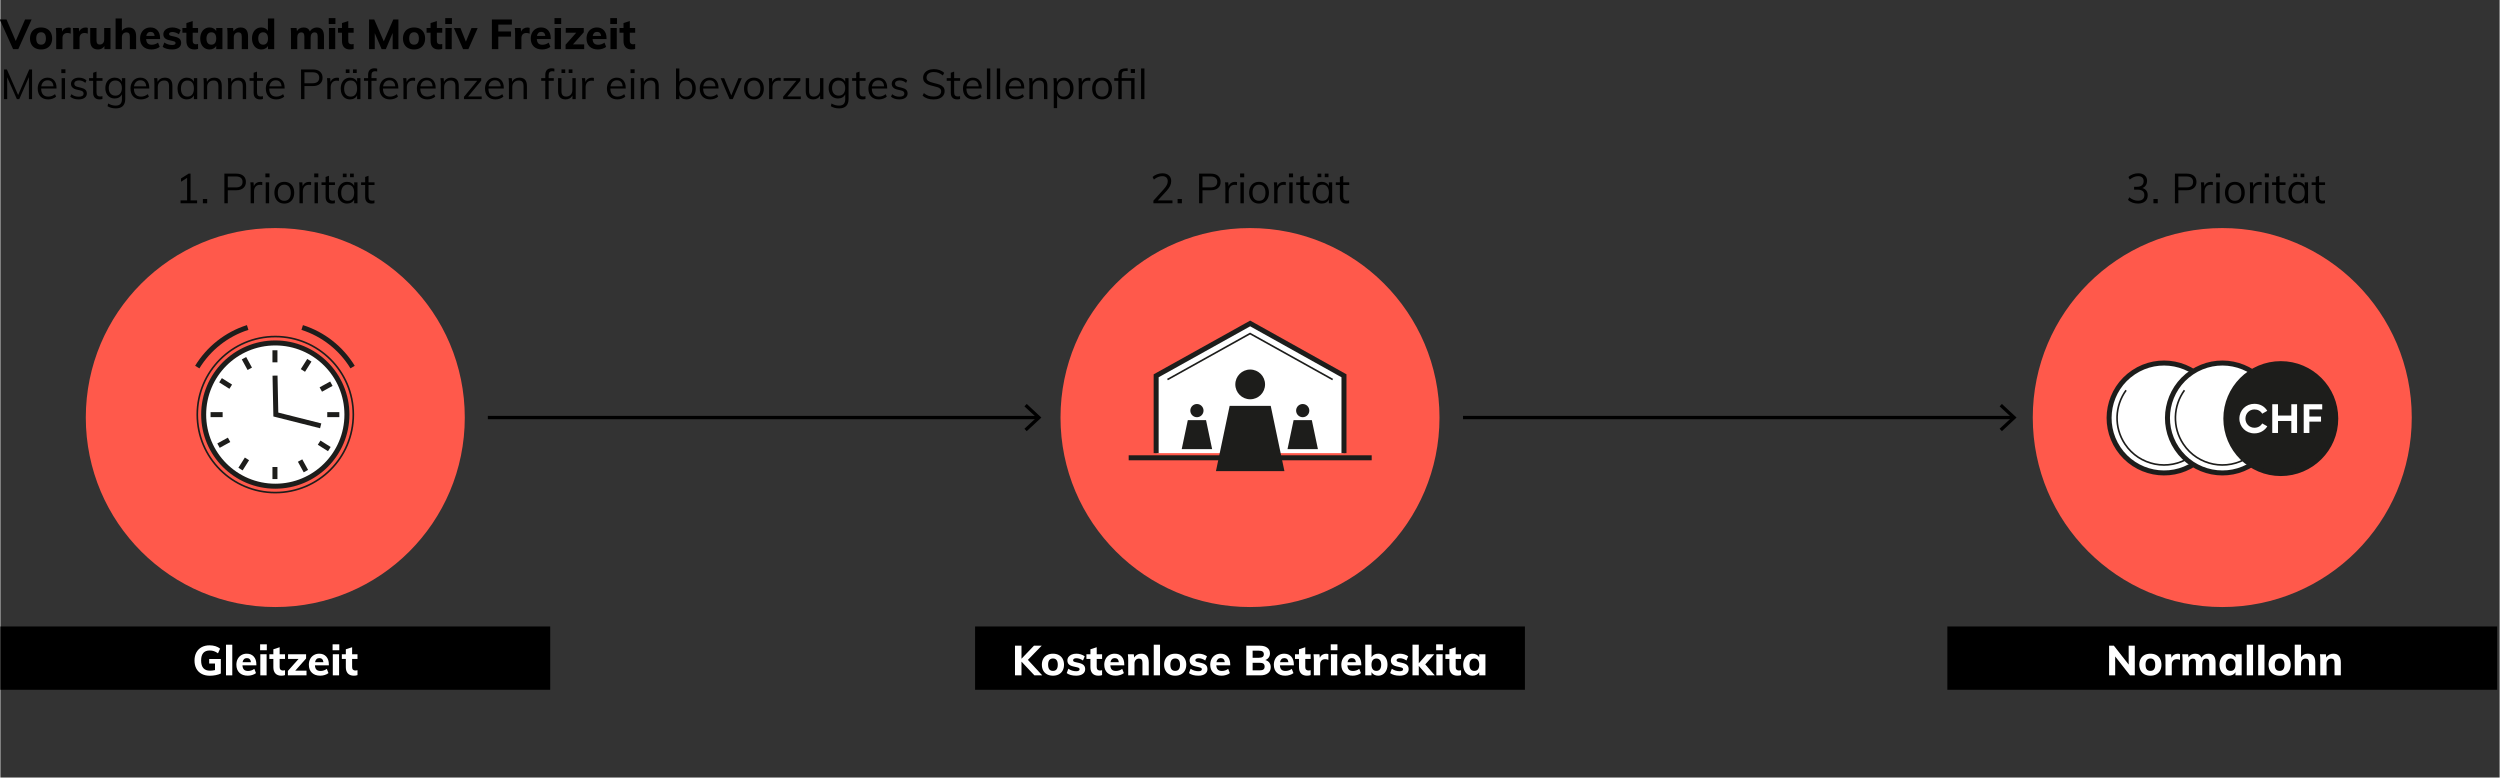 <?xml version="1.0" encoding="UTF-8"?>
<svg xmlns="http://www.w3.org/2000/svg" id="Vorruhestand" viewBox="0 0 1500 466.64" width="1000" height="311">
  <rect x="0" y="0" width="1500" height="466.64" fill="#333333" stroke="none"/>
  <defs>
    <style>
      .cls-1, .cls-2, .cls-3, .cls-4, .cls-5, .cls-6, .cls-7, .cls-8 {
        stroke: #1d1d1b;
      }

      .cls-1, .cls-2, .cls-3, .cls-9, .cls-5, .cls-6, .cls-7, .cls-8 {
        fill: none;
      }

      .cls-1, .cls-8 {
        stroke-linecap: round;
        stroke-linejoin: round;
      }

      .cls-2, .cls-3, .cls-9, .cls-5 {
        stroke-miterlimit: 10;
      }

      .cls-2, .cls-4, .cls-6, .cls-8 {
        stroke-width: 3px;
      }

      .cls-3 {
        stroke-width: .8px;
      }

      .cls-4, .cls-10 {
        fill: #fff;
      }

      .cls-9 {
        stroke: #000;
        stroke-width: 2px;
      }

      .cls-11, .cls-12, .cls-13, .cls-10 {
        stroke-width: 0px;
      }

      .cls-12 {
        fill: #1d1d1b;
      }

      .cls-13 {
        fill: #ff594b;
      }
    </style>
  </defs>
  <g>
    <rect class="cls-11" x="1168.535" y="375.996" width="330" height="38"/>
    <circle class="cls-13" cx="1333.535" cy="250.607" r="113.729"/>
  </g>
  <g>
    <rect class="cls-11" x="585" y="375.996" width="330" height="38"/>
    <circle class="cls-13" cx="750" cy="250.607" r="113.729"/>
  </g>
  <rect class="cls-11" x="-0" y="375.996" width="330" height="38"/>
  <g>
    <path class="cls-11" d="m18.75,11.686l-8,17.8h-3.125L-.375,11.686H3.675l5.55,12.925,5.6-12.925h3.925Z"/>
    <path class="cls-11" d="m20.912,28.887c-1.009-.533-1.784-1.3-2.325-2.3s-.812-2.167-.812-3.5c0-1.334.271-2.5.812-3.5s1.316-1.767,2.325-2.301c1.008-.533,2.188-.8,3.538-.8,1.333,0,2.5.267,3.5.8,1,.534,1.77,1.301,2.312,2.301.541,1,.812,2.166.812,3.5,0,1.333-.272,2.5-.812,3.5-.542,1-1.312,1.767-2.312,2.3s-2.167.8-3.5.8c-1.35,0-2.529-.267-3.538-.8Zm5.675-3c.492-.616.738-1.55.738-2.8,0-1.233-.246-2.163-.738-2.788s-1.204-.938-2.137-.938c-.95,0-1.675.312-2.175.938s-.75,1.555-.75,2.788c0,2.483.975,3.725,2.925,3.725.933,0,1.645-.309,2.137-.925Z"/>
    <path class="cls-11" d="m42.225,16.762l-.025,3.45c-.617-.283-1.234-.426-1.85-.426-1,0-1.763.272-2.288.812-.525.542-.788,1.297-.788,2.263v6.625h-3.775v-9.05c0-1.35-.067-2.559-.2-3.625h3.55l.25,2.175c.316-.8.812-1.412,1.487-1.837.675-.426,1.438-.638,2.288-.638.533,0,.983.083,1.35.25Z"/>
    <path class="cls-11" d="m52.474,16.762l-.025,3.45c-.617-.283-1.234-.426-1.85-.426-1,0-1.763.272-2.288.812-.525.542-.788,1.297-.788,2.263v6.625h-3.775v-9.05c0-1.35-.067-2.559-.2-3.625h3.55l.25,2.175c.316-.8.812-1.412,1.487-1.837.675-.426,1.438-.638,2.288-.638.533,0,.983.083,1.35.25Z"/>
    <path class="cls-11" d="m66.099,16.811v12.675h-3.675v-1.85c-.4.667-.925,1.175-1.575,1.524-.65.351-1.384.525-2.2.525-1.583,0-2.767-.441-3.55-1.325-.784-.883-1.175-2.216-1.175-4v-7.55h3.775v7.625c0,1.533.658,2.3,1.975,2.3.783,0,1.416-.267,1.9-.8.483-.533.725-1.233.725-2.1v-7.025h3.8Z"/>
    <path class="cls-11" d="m81.474,21.811v7.675h-3.775v-7.5c0-.883-.163-1.528-.488-1.938-.325-.408-.837-.612-1.538-.612-.834,0-1.5.267-2,.8-.5.534-.75,1.25-.75,2.15v7.1h-3.775V11.087h3.775v7.449c.45-.666,1.025-1.175,1.725-1.524.7-.351,1.475-.525,2.325-.525,3,0,4.5,1.775,4.5,5.325Z"/>
    <path class="cls-11" d="m95.848,23.462h-8.35c.066,1.184.375,2.046.925,2.587.55.542,1.366.812,2.45.812.65,0,1.3-.108,1.95-.325.65-.216,1.25-.533,1.8-.949l1,2.55c-.6.483-1.346.862-2.237,1.138-.892.274-1.788.412-2.688.412-2.134,0-3.809-.588-5.025-1.763-1.217-1.175-1.825-2.778-1.825-4.812,0-1.283.263-2.429.788-3.438.525-1.008,1.263-1.791,2.212-2.35.95-.559,2.025-.838,3.225-.838,1.783,0,3.191.579,4.225,1.737,1.033,1.159,1.55,2.722,1.55,4.688v.551Zm-7.413-3.7c-.441.417-.729,1.024-.862,1.825h5.025c-.2-1.634-1.008-2.45-2.425-2.45-.717,0-1.296.208-1.738.625Z"/>
    <path class="cls-11" d="m97.398,28.137l1-2.625c.666.483,1.408.855,2.225,1.112.816.259,1.65.388,2.5.388.65,0,1.15-.101,1.5-.3.35-.2.525-.492.525-.875,0-.316-.125-.566-.375-.75s-.692-.342-1.325-.476l-2.075-.475c-1.217-.267-2.112-.691-2.688-1.275-.575-.583-.862-1.358-.862-2.325,0-.783.229-1.482.688-2.1.458-.616,1.096-1.096,1.913-1.438.816-.342,1.758-.513,2.825-.513.9,0,1.783.138,2.65.413.866.274,1.641.662,2.325,1.162l-1.05,2.525c-.65-.45-1.312-.792-1.988-1.025-.675-.233-1.329-.35-1.962-.35-.617,0-1.1.108-1.45.324-.35.217-.525.518-.525.9,0,.283.104.513.312.688s.579.321,1.113.438l2.125.475c1.3.301,2.241.75,2.825,1.351.584.6.875,1.399.875,2.399,0,1.2-.483,2.15-1.45,2.851-.967.7-2.292,1.05-3.975,1.05-2.4,0-4.292-.517-5.675-1.55Z"/>
    <path class="cls-11" d="m115.423,19.637v4.925c0,.7.183,1.213.55,1.537.366.325.841.488,1.425.488.366,0,.783-.059,1.25-.176v2.926c-.6.232-1.325.35-2.175.35-1.567,0-2.763-.441-3.588-1.325-.825-.883-1.237-2.125-1.237-3.725v-5h-2.4v-2.825h2.4v-2.975l3.775-1.226v4.2h3.225v2.825h-3.225Z"/>
    <path class="cls-11" d="m133.273,16.811v12.675h-3.725v-1.875c-.384.65-.925,1.159-1.625,1.525s-1.492.55-2.375.55c-1.1,0-2.071-.267-2.913-.8-.842-.533-1.5-1.296-1.975-2.288-.475-.991-.712-2.137-.712-3.438,0-1.3.238-2.458.712-3.475.475-1.017,1.138-1.804,1.988-2.362s1.816-.838,2.9-.838c.883,0,1.675.192,2.375.575.7.384,1.241.9,1.625,1.55v-1.8h3.725Zm-4.475,9.05c.5-.633.75-1.55.75-2.75s-.25-2.12-.75-2.763c-.5-.641-1.217-.962-2.15-.962-.934,0-1.659.333-2.175,1s-.775,1.592-.775,2.774c0,1.184.254,2.088.763,2.713.508.625,1.237.938,2.188.938.933,0,1.65-.316,2.15-.95Z"/>
    <path class="cls-11" d="m148.648,21.811v7.675h-3.775v-7.5c0-.883-.163-1.528-.488-1.938-.325-.408-.837-.612-1.538-.612-.834,0-1.5.267-2,.8-.5.534-.75,1.25-.75,2.15v7.1h-3.775v-9.05c0-1.35-.067-2.559-.2-3.625h3.55l.25,2c.45-.75,1.038-1.325,1.763-1.725.725-.4,1.545-.601,2.462-.601,3,0,4.5,1.775,4.5,5.325Z"/>
    <path class="cls-11" d="m164.348,11.087v18.399h-3.725v-1.875c-.384.65-.925,1.159-1.625,1.525s-1.492.55-2.375.55c-1.083,0-2.05-.279-2.9-.838-.85-.558-1.513-1.341-1.988-2.35-.475-1.008-.712-2.162-.712-3.463,0-1.3.238-2.445.712-3.438.475-.991,1.133-1.758,1.975-2.3.841-.541,1.812-.812,2.913-.812.85,0,1.625.18,2.325.538.7.358,1.241.854,1.625,1.487v-7.425h3.775Zm-4.475,14.762c.5-.641.75-1.562.75-2.762,0-1.184-.254-2.096-.763-2.738-.508-.641-1.221-.962-2.137-.962-.934,0-1.659.316-2.175.95-.517.633-.775,1.533-.775,2.699,0,1.2.258,2.13.775,2.788s1.242.987,2.175.987c.933,0,1.65-.32,2.15-.963Z"/>
    <path class="cls-11" d="m193.16,17.799c.708.875,1.062,2.213,1.062,4.013v7.675h-3.775v-7.55c0-.883-.142-1.52-.425-1.912-.284-.392-.75-.588-1.4-.588-.767,0-1.359.267-1.775.8-.417.534-.625,1.284-.625,2.25v7h-3.775v-7.55c0-.866-.146-1.5-.438-1.9-.291-.399-.754-.6-1.387-.6-.767,0-1.363.267-1.788.8-.425.534-.638,1.284-.638,2.25v7h-3.775v-9.05c0-1.35-.067-2.559-.2-3.625h3.55l.225,1.9c.383-.717.92-1.267,1.612-1.65.691-.383,1.488-.575,2.388-.575,1.883,0,3.133.784,3.75,2.351.416-.717.996-1.288,1.737-1.713s1.554-.638,2.438-.638c1.45,0,2.529.438,3.238,1.312Z"/>
    <path class="cls-11" d="m201.097,10.861v3.55h-4.025v-3.55h4.025Zm-3.9,5.95h3.775v12.675h-3.775v-12.675Z"/>
    <path class="cls-11" d="m208.796,19.637v4.925c0,.7.183,1.213.55,1.537.366.325.841.488,1.425.488.366,0,.783-.059,1.25-.176v2.926c-.6.232-1.325.35-2.175.35-1.567,0-2.763-.441-3.588-1.325-.825-.883-1.237-2.125-1.237-3.725v-5h-2.4v-2.825h2.4v-2.975l3.775-1.226v4.2h3.225v2.825h-3.225Z"/>
    <path class="cls-11" d="m238.897,11.686v17.8h-3.45v-9.725l-4.1,9.725h-2.525l-4.125-9.6v9.6h-3.425V11.686h3.1l5.75,13.125,5.7-13.125h3.075Z"/>
    <path class="cls-11" d="m244.759,28.887c-1.009-.533-1.784-1.3-2.325-2.3s-.812-2.167-.812-3.5c0-1.334.271-2.5.812-3.5s1.316-1.767,2.325-2.301c1.008-.533,2.188-.8,3.538-.8,1.333,0,2.5.267,3.5.8,1,.534,1.77,1.301,2.312,2.301.541,1,.812,2.166.812,3.5,0,1.333-.272,2.5-.812,3.5-.542,1-1.312,1.767-2.312,2.3s-2.167.8-3.5.8c-1.35,0-2.529-.267-3.538-.8Zm5.675-3c.492-.616.738-1.55.738-2.8,0-1.233-.246-2.163-.738-2.788s-1.204-.938-2.137-.938c-.95,0-1.675.312-2.175.938s-.75,1.555-.75,2.788c0,2.483.975,3.725,2.925,3.725.933,0,1.645-.309,2.137-.925Z"/>
    <path class="cls-11" d="m261.971,19.637v4.925c0,.7.183,1.213.55,1.537.366.325.841.488,1.425.488.366,0,.783-.059,1.25-.176v2.926c-.6.232-1.325.35-2.175.35-1.567,0-2.763-.441-3.588-1.325-.825-.883-1.237-2.125-1.237-3.725v-5h-2.4v-2.825h2.4v-2.975l3.775-1.226v4.2h3.225v2.825h-3.225Z"/>
    <path class="cls-11" d="m271.021,10.861v3.55h-4.025v-3.55h4.025Zm-3.9,5.95h3.775v12.675h-3.775v-12.675Z"/>
    <path class="cls-11" d="m286.471,16.837l-5.575,12.649h-3.2l-5.5-12.649h3.95l3.25,8.199,3.35-8.199h3.725Z"/>
    <path class="cls-11" d="m294.995,11.686h12v3.075h-8.15v4.125h7.65v3.1h-7.65v7.5h-3.85V11.686Z"/>
    <path class="cls-11" d="m317.67,16.762l-.025,3.45c-.617-.283-1.234-.426-1.85-.426-1,0-1.763.272-2.288.812-.525.542-.788,1.297-.788,2.263v6.625h-3.775v-9.05c0-1.35-.067-2.559-.2-3.625h3.55l.25,2.175c.316-.8.812-1.412,1.487-1.837.675-.426,1.438-.638,2.288-.638.533,0,.983.083,1.35.25Z"/>
    <path class="cls-11" d="m330.32,23.462h-8.35c.066,1.184.375,2.046.925,2.587.55.542,1.366.812,2.45.812.65,0,1.3-.108,1.95-.325.65-.216,1.25-.533,1.8-.949l1,2.55c-.6.483-1.346.862-2.237,1.138-.892.274-1.788.412-2.688.412-2.134,0-3.809-.588-5.025-1.763-1.217-1.175-1.825-2.778-1.825-4.812,0-1.283.263-2.429.788-3.438.525-1.008,1.263-1.791,2.212-2.35.95-.559,2.025-.838,3.225-.838,1.783,0,3.191.579,4.225,1.737,1.033,1.159,1.55,2.722,1.55,4.688v.551Zm-7.413-3.7c-.441.417-.729,1.024-.862,1.825h5.025c-.2-1.634-1.008-2.45-2.425-2.45-.717,0-1.296.208-1.738.625Z"/>
    <path class="cls-11" d="m336.594,10.861v3.55h-4.025v-3.55h4.025Zm-3.9,5.95h3.775v12.675h-3.775v-12.675Z"/>
    <path class="cls-11" d="m350.394,26.661v2.825h-11.175v-2.649l6.4-7.2h-6.3v-2.825h10.825v2.55l-6.5,7.3h6.75Z"/>
    <path class="cls-11" d="m363.794,23.462h-8.35c.066,1.184.375,2.046.925,2.587.55.542,1.366.812,2.45.812.65,0,1.3-.108,1.95-.325.65-.216,1.25-.533,1.8-.949l1,2.55c-.6.483-1.346.862-2.237,1.138-.892.274-1.788.412-2.688.412-2.134,0-3.809-.588-5.025-1.763-1.217-1.175-1.825-2.778-1.825-4.812,0-1.283.263-2.429.788-3.438.525-1.008,1.263-1.791,2.212-2.35.95-.559,2.025-.838,3.225-.838,1.783,0,3.191.579,4.225,1.737,1.033,1.159,1.55,2.722,1.55,4.688v.551Zm-7.413-3.7c-.441.417-.729,1.024-.862,1.825h5.025c-.2-1.634-1.008-2.45-2.425-2.45-.717,0-1.296.208-1.738.625Z"/>
    <path class="cls-11" d="m370.069,10.861v3.55h-4.025v-3.55h4.025Zm-3.9,5.95h3.775v12.675h-3.775v-12.675Z"/>
    <path class="cls-11" d="m377.769,19.637v4.925c0,.7.183,1.213.55,1.537.366.325.841.488,1.425.488.366,0,.783-.059,1.25-.176v2.926c-.6.232-1.325.35-2.175.35-1.567,0-2.763-.441-3.588-1.325-.825-.883-1.237-2.125-1.237-3.725v-5h-2.4v-2.825h2.4v-2.975l3.775-1.226v4.2h3.225v2.825h-3.225Z"/>
    <path class="cls-11" d="m19.025,41.686v17.8h-1.9v-13.225l-5.775,13.225h-1.45l-5.825-13.125.025,13.125h-1.9v-17.8h1.7l6.75,15.35,6.675-15.35h1.7Z"/>
    <path class="cls-11" d="m33.7,53.137h-9.225c.017,1.6.388,2.809,1.112,3.625.725.816,1.779,1.225,3.163,1.225,1.466,0,2.816-.491,4.05-1.475l.675,1.475c-.55.517-1.254.925-2.112,1.226-.859.3-1.738.449-2.638.449-1.967,0-3.509-.578-4.625-1.737-1.117-1.158-1.675-2.745-1.675-4.763,0-1.283.25-2.42.75-3.412.5-.991,1.2-1.763,2.1-2.312.9-.55,1.925-.825,3.075-.825,1.667,0,2.975.546,3.925,1.638.95,1.092,1.425,2.596,1.425,4.513v.375Zm-7.888-4c-.659.634-1.079,1.524-1.262,2.675h7.325c-.1-1.184-.446-2.083-1.038-2.7-.592-.616-1.412-.925-2.462-.925s-1.904.316-2.562.95Z"/>
    <path class="cls-11" d="m39.05,41.587v2.3h-2.475v-2.3h2.475Zm-2.275,5.324h2.025v12.575h-2.025v-12.575Z"/>
    <path class="cls-11" d="m41.949,58.036l.675-1.5c.683.534,1.375.917,2.075,1.15.7.233,1.483.35,2.35.35.95,0,1.671-.162,2.163-.487.491-.325.737-.796.737-1.412,0-.5-.167-.9-.5-1.2s-.883-.533-1.65-.7l-2.125-.5c-1.05-.233-1.862-.649-2.438-1.25-.575-.6-.862-1.316-.862-2.149,0-1.101.441-1.996,1.325-2.688s2.05-1.038,3.5-1.038c.883,0,1.717.142,2.5.425.783.284,1.441.692,1.975,1.226l-.675,1.475c-1.184-.983-2.45-1.475-3.8-1.475-.9,0-1.596.171-2.087.513s-.737.82-.737,1.438c0,.517.154.925.462,1.225.308.3.804.533,1.487.7l2.125.524c1.167.268,2.033.68,2.6,1.238.566.559.85,1.287.85,2.188,0,1.083-.442,1.949-1.325,2.6s-2.083.975-3.6.975c-2.117,0-3.792-.541-5.025-1.625Z"/>
    <path class="cls-11" d="m57.699,48.512v6.875c0,.934.191,1.587.575,1.962.383.375.925.562,1.625.562.466,0,.916-.074,1.35-.225v1.725c-.517.167-1.1.25-1.75.25-1.2,0-2.138-.337-2.812-1.012-.675-.676-1.013-1.671-1.013-2.988v-7.149h-2.45v-1.601h2.45v-3.225l2.025-.725v3.949h3.6v1.601h-3.6Z"/>
    <path class="cls-11" d="m74.949,46.911v12.476c0,1.866-.479,3.278-1.438,4.237-.959.958-2.371,1.438-4.237,1.438-1.917,0-3.567-.434-4.95-1.3l.35-1.65c.8.45,1.554.775,2.263.976.708.199,1.487.3,2.337.3,1.216,0,2.133-.321,2.75-.963.616-.642.925-1.596.925-2.862v-2.975c-.383.8-.946,1.421-1.688,1.862s-1.621.662-2.637.662c-1.1,0-2.08-.258-2.938-.774-.859-.517-1.522-1.25-1.988-2.2-.467-.95-.7-2.042-.7-3.275s.233-2.325.7-3.274c.466-.95,1.129-1.684,1.988-2.2.858-.517,1.837-.775,2.938-.775,1,0,1.871.217,2.612.65.741.434,1.304,1.042,1.688,1.825v-2.176h2.025Zm-3.062,9.288c.691-.809,1.038-1.921,1.038-3.338,0-1.416-.346-2.528-1.038-3.337-.692-.809-1.646-1.213-2.862-1.213-1.234,0-2.205.404-2.913,1.213-.709.809-1.062,1.921-1.062,3.337,0,1.417.354,2.529,1.062,3.338.708.809,1.679,1.212,2.913,1.212,1.216,0,2.17-.403,2.862-1.212Z"/>
    <path class="cls-11" d="m89.374,53.137h-9.225c.017,1.6.388,2.809,1.112,3.625.725.816,1.779,1.225,3.163,1.225,1.466,0,2.816-.491,4.05-1.475l.675,1.475c-.55.517-1.254.925-2.112,1.226-.859.3-1.738.449-2.638.449-1.967,0-3.509-.578-4.625-1.737-1.117-1.158-1.675-2.745-1.675-4.763,0-1.283.25-2.42.75-3.412.5-.991,1.2-1.763,2.1-2.312.9-.55,1.925-.825,3.075-.825,1.667,0,2.975.546,3.925,1.638.95,1.092,1.425,2.596,1.425,4.513v.375Zm-7.888-4c-.659.634-1.079,1.524-1.262,2.675h7.325c-.1-1.184-.446-2.083-1.038-2.7-.592-.616-1.412-.925-2.462-.925s-1.904.316-2.562.95Z"/>
    <path class="cls-11" d="m103.249,51.587v7.899h-2.025v-7.8c0-1.166-.234-2.021-.7-2.562-.467-.541-1.2-.812-2.2-.812-1.167,0-2.1.358-2.8,1.075-.7.717-1.05,1.684-1.05,2.899v7.2h-2.025v-9.05c0-1.3-.067-2.475-.2-3.525h1.925l.2,2.25c.383-.816.958-1.445,1.725-1.887.766-.441,1.641-.663,2.625-.663,3.016,0,4.525,1.659,4.525,4.976Z"/>
    <path class="cls-11" d="m118.148,46.911v12.575h-2v-2.274c-.367.783-.921,1.387-1.663,1.812-.742.425-1.604.637-2.587.637-1.117,0-2.096-.266-2.938-.8-.842-.533-1.492-1.287-1.95-2.263-.459-.975-.688-2.112-.688-3.412s.233-2.445.7-3.438c.466-.991,1.121-1.763,1.962-2.312s1.812-.825,2.913-.825c.983,0,1.841.217,2.575.65.733.434,1.292,1.042,1.675,1.825v-2.176h2Zm-3,9.812c.666-.841,1-2.037,1-3.587s-.334-2.741-1-3.575c-.666-.833-1.617-1.25-2.85-1.25s-2.196.43-2.887,1.287c-.692.859-1.038,2.055-1.038,3.588s.341,2.717,1.025,3.55c.683.834,1.65,1.25,2.9,1.25,1.233,0,2.184-.421,2.85-1.263Z"/>
    <path class="cls-11" d="m132.873,51.587v7.899h-2.025v-7.8c0-1.166-.234-2.021-.7-2.562-.467-.541-1.2-.812-2.2-.812-1.167,0-2.1.358-2.8,1.075-.7.717-1.05,1.684-1.05,2.899v7.2h-2.025v-9.05c0-1.3-.067-2.475-.2-3.525h1.925l.2,2.25c.383-.816.958-1.445,1.725-1.887.766-.441,1.641-.663,2.625-.663,3.016,0,4.525,1.659,4.525,4.976Z"/>
    <path class="cls-11" d="m147.498,51.587v7.899h-2.025v-7.8c0-1.166-.234-2.021-.7-2.562-.467-.541-1.2-.812-2.2-.812-1.167,0-2.1.358-2.8,1.075-.7.717-1.05,1.684-1.05,2.899v7.2h-2.025v-9.05c0-1.3-.067-2.475-.2-3.525h1.925l.2,2.25c.383-.816.958-1.445,1.725-1.887.766-.441,1.641-.663,2.625-.663,3.016,0,4.525,1.659,4.525,4.976Z"/>
    <path class="cls-11" d="m154.023,48.512v6.875c0,.934.191,1.587.575,1.962.383.375.925.562,1.625.562.466,0,.916-.074,1.35-.225v1.725c-.517.167-1.1.25-1.75.25-1.2,0-2.138-.337-2.812-1.012-.675-.676-1.013-1.671-1.013-2.988v-7.149h-2.45v-1.601h2.45v-3.225l2.025-.725v3.949h3.6v1.601h-3.6Z"/>
    <path class="cls-11" d="m170.598,53.137h-9.225c.017,1.6.388,2.809,1.112,3.625.725.816,1.779,1.225,3.163,1.225,1.466,0,2.816-.491,4.05-1.475l.675,1.475c-.55.517-1.254.925-2.112,1.226-.859.3-1.738.449-2.638.449-1.967,0-3.509-.578-4.625-1.737-1.117-1.158-1.675-2.745-1.675-4.763,0-1.283.25-2.42.75-3.412.5-.991,1.2-1.763,2.1-2.312.9-.55,1.925-.825,3.075-.825,1.667,0,2.975.546,3.925,1.638.95,1.092,1.425,2.596,1.425,4.513v.375Zm-7.888-4c-.659.634-1.079,1.524-1.262,2.675h7.325c-.1-1.184-.446-2.083-1.038-2.7-.592-.616-1.412-.925-2.462-.925s-1.904.316-2.562.95Z"/>
    <path class="cls-11" d="m180.447,41.686h7.1c1.833,0,3.263.441,4.288,1.325s1.538,2.1,1.538,3.649c0,1.551-.517,2.772-1.55,3.663-1.034.892-2.459,1.337-4.275,1.337h-5.05v7.825h-2.05v-17.8Zm6.925,8.275c1.316,0,2.308-.283,2.975-.851.666-.566,1-1.383,1-2.45,0-1.066-.334-1.879-1-2.438-.667-.558-1.659-.837-2.975-.837h-4.875v6.575h4.875Z"/>
    <path class="cls-11" d="m203.222,46.762l-.05,1.85c-.383-.133-.825-.2-1.325-.2-1.217,0-2.121.38-2.713,1.138-.592.759-.887,1.68-.887,2.763v7.175h-2.025v-9.05c0-1.3-.067-2.475-.2-3.525h1.925l.2,2.325c.316-.85.825-1.5,1.525-1.95.7-.449,1.5-.675,2.4-.675.416,0,.8.05,1.15.15Z"/>
    <path class="cls-11" d="m216.097,46.911v12.575h-2v-2.274c-.367.783-.921,1.387-1.663,1.812-.742.425-1.604.637-2.587.637-1.117,0-2.096-.266-2.938-.8-.842-.533-1.492-1.287-1.95-2.263-.459-.975-.688-2.112-.688-3.412s.233-2.445.7-3.438c.466-.991,1.121-1.763,1.962-2.312s1.812-.825,2.913-.825c.983,0,1.841.217,2.575.65.733.434,1.292,1.042,1.675,1.825v-2.176h2Zm-3,9.812c.666-.841,1-2.037,1-3.587s-.334-2.741-1-3.575c-.666-.833-1.617-1.25-2.85-1.25s-2.196.43-2.887,1.287c-.692.859-1.038,2.055-1.038,3.588s.341,2.717,1.025,3.55c.683.834,1.65,1.25,2.9,1.25,1.233,0,2.184-.421,2.85-1.263Zm-3.55-15.062v2.15h-2.25v-2.15h2.25Zm4.325,0v2.15h-2.25v-2.15h2.25Z"/>
    <path class="cls-11" d="m223.284,43.299c-.375.375-.562,1.022-.562,1.938v1.675h3.075v1.601h-3.075v10.975h-2.025v-10.975h-2.45v-1.601h2.45v-1.925c0-1.316.329-2.312.987-2.987s1.579-1.013,2.763-1.013c.583,0,1.15.075,1.7.226v1.725c-.467-.133-.9-.2-1.3-.2-.666,0-1.188.188-1.562.562Z"/>
    <path class="cls-11" d="m238.847,53.137h-9.225c.017,1.6.388,2.809,1.112,3.625.725.816,1.779,1.225,3.163,1.225,1.466,0,2.816-.491,4.05-1.475l.675,1.475c-.55.517-1.254.925-2.112,1.226-.859.3-1.738.449-2.638.449-1.967,0-3.509-.578-4.625-1.737-1.117-1.158-1.675-2.745-1.675-4.763,0-1.283.25-2.42.75-3.412.5-.991,1.2-1.763,2.1-2.312.9-.55,1.925-.825,3.075-.825,1.667,0,2.975.546,3.925,1.638.95,1.092,1.425,2.596,1.425,4.513v.375Zm-7.888-4c-.659.634-1.079,1.524-1.262,2.675h7.325c-.1-1.184-.446-2.083-1.038-2.7-.592-.616-1.412-.925-2.462-.925s-1.904.316-2.562.95Z"/>
    <path class="cls-11" d="m248.922,46.762l-.05,1.85c-.383-.133-.825-.2-1.325-.2-1.217,0-2.121.38-2.713,1.138-.592.759-.887,1.68-.887,2.763v7.175h-2.025v-9.05c0-1.3-.067-2.475-.2-3.525h1.925l.2,2.325c.316-.85.825-1.5,1.525-1.95.7-.449,1.5-.675,2.4-.675.416,0,.8.05,1.15.15Z"/>
    <path class="cls-11" d="m261.247,53.137h-9.225c.017,1.6.388,2.809,1.112,3.625.725.816,1.779,1.225,3.163,1.225,1.466,0,2.816-.491,4.05-1.475l.675,1.475c-.55.517-1.254.925-2.112,1.226-.859.3-1.738.449-2.638.449-1.967,0-3.509-.578-4.625-1.737-1.117-1.158-1.675-2.745-1.675-4.763,0-1.283.25-2.42.75-3.412.5-.991,1.2-1.763,2.1-2.312.9-.55,1.925-.825,3.075-.825,1.667,0,2.975.546,3.925,1.638.95,1.092,1.425,2.596,1.425,4.513v.375Zm-7.888-4c-.659.634-1.079,1.524-1.262,2.675h7.325c-.1-1.184-.446-2.083-1.038-2.7-.592-.616-1.412-.925-2.462-.925s-1.904.316-2.562.95Z"/>
    <path class="cls-11" d="m275.122,51.587v7.899h-2.025v-7.8c0-1.166-.234-2.021-.7-2.562-.467-.541-1.2-.812-2.2-.812-1.167,0-2.1.358-2.8,1.075-.7.717-1.05,1.684-1.05,2.899v7.2h-2.025v-9.05c0-1.3-.067-2.475-.2-3.525h1.925l.2,2.25c.383-.816.958-1.445,1.725-1.887.766-.441,1.641-.663,2.625-.663,3.016,0,4.525,1.659,4.525,4.976Z"/>
    <path class="cls-11" d="m288.871,57.887v1.6h-10.625v-1.399l7.925-9.575h-7.65v-1.601h10.075v1.476l-7.85,9.5h8.125Z"/>
    <path class="cls-11" d="m302.147,53.137h-9.225c.017,1.6.388,2.809,1.112,3.625.725.816,1.779,1.225,3.163,1.225,1.466,0,2.816-.491,4.05-1.475l.675,1.475c-.55.517-1.254.925-2.112,1.226-.859.3-1.738.449-2.638.449-1.967,0-3.509-.578-4.625-1.737-1.117-1.158-1.675-2.745-1.675-4.763,0-1.283.25-2.42.75-3.412.5-.991,1.2-1.763,2.1-2.312.9-.55,1.925-.825,3.075-.825,1.667,0,2.975.546,3.925,1.638.95,1.092,1.425,2.596,1.425,4.513v.375Zm-7.888-4c-.659.634-1.079,1.524-1.262,2.675h7.325c-.1-1.184-.446-2.083-1.038-2.7-.592-.616-1.412-.925-2.462-.925s-1.904.316-2.562.95Z"/>
    <path class="cls-11" d="m316.021,51.587v7.899h-2.025v-7.8c0-1.166-.234-2.021-.7-2.562-.467-.541-1.2-.812-2.2-.812-1.167,0-2.1.358-2.8,1.075-.7.717-1.05,1.684-1.05,2.899v7.2h-2.025v-9.05c0-1.3-.067-2.475-.2-3.525h1.925l.2,2.25c.383-.816.958-1.445,1.725-1.887.766-.441,1.641-.663,2.625-.663,3.016,0,4.525,1.659,4.525,4.976Z"/>
    <path class="cls-11" d="m329.633,43.299c-.375.375-.562,1.022-.562,1.938v1.675h3.075v1.601h-3.075v10.975h-2.025v-10.975h-2.45v-1.601h2.45v-1.925c0-1.316.329-2.312.987-2.987s1.579-1.013,2.763-1.013c.583,0,1.15.075,1.7.226v1.725c-.467-.133-.9-.2-1.3-.2-.666,0-1.188.188-1.562.562Z"/>
    <path class="cls-11" d="m345.32,46.911v12.575h-1.975v-2.175c-.4.767-.959,1.35-1.675,1.75-.717.4-1.525.6-2.425.6-1.483,0-2.608-.416-3.375-1.25-.767-.833-1.15-2.066-1.15-3.699v-7.801h2.025v7.75c0,1.134.233,1.967.7,2.5.466.534,1.175.801,2.125.801,1.116,0,2.016-.363,2.7-1.088s1.025-1.679,1.025-2.862v-7.101h2.025Zm-6.3-5.25v2.15h-2.25v-2.15h2.25Zm4.325,0v2.15h-2.25v-2.15h2.25Z"/>
    <path class="cls-11" d="m356.221,46.762l-.05,1.85c-.383-.133-.825-.2-1.325-.2-1.217,0-2.121.38-2.713,1.138-.592.759-.887,1.68-.887,2.763v7.175h-2.025v-9.05c0-1.3-.067-2.475-.2-3.525h1.925l.2,2.325c.316-.85.825-1.5,1.525-1.95.7-.449,1.5-.675,2.4-.675.416,0,.8.05,1.15.15Z"/>
    <path class="cls-11" d="m375.32,53.137h-9.225c.017,1.6.388,2.809,1.112,3.625.725.816,1.779,1.225,3.163,1.225,1.466,0,2.816-.491,4.05-1.475l.675,1.475c-.55.517-1.254.925-2.112,1.226-.859.3-1.738.449-2.638.449-1.967,0-3.509-.578-4.625-1.737-1.117-1.158-1.675-2.745-1.675-4.763,0-1.283.25-2.42.75-3.412.5-.991,1.2-1.763,2.1-2.312.9-.55,1.925-.825,3.075-.825,1.667,0,2.975.546,3.925,1.638.95,1.092,1.425,2.596,1.425,4.513v.375Zm-7.888-4c-.659.634-1.079,1.524-1.262,2.675h7.325c-.1-1.184-.446-2.083-1.038-2.7-.592-.616-1.412-.925-2.462-.925s-1.904.316-2.562.95Z"/>
    <path class="cls-11" d="m380.67,41.587v2.3h-2.475v-2.3h2.475Zm-2.275,5.324h2.025v12.575h-2.025v-12.575Z"/>
    <path class="cls-11" d="m395.144,51.587v7.899h-2.025v-7.8c0-1.166-.234-2.021-.7-2.562-.467-.541-1.2-.812-2.2-.812-1.167,0-2.1.358-2.8,1.075-.7.717-1.05,1.684-1.05,2.899v7.2h-2.025v-9.05c0-1.3-.067-2.475-.2-3.525h1.925l.2,2.25c.383-.816.958-1.445,1.725-1.887.766-.441,1.641-.663,2.625-.663,3.016,0,4.525,1.659,4.525,4.976Z"/>
    <path class="cls-11" d="m414.694,47.411c.85.534,1.508,1.288,1.975,2.263.466.976.7,2.112.7,3.413,0,1.3-.234,2.445-.7,3.438-.467.991-1.125,1.762-1.975,2.312-.85.55-1.825.824-2.925.824-.984,0-1.842-.216-2.575-.649s-1.292-1.05-1.675-1.851v2.325h-2.025v-18.399h2.025v8.05c.366-.816.92-1.441,1.663-1.875.741-.434,1.603-.65,2.587-.65,1.1,0,2.075.267,2.925.8Zm-.45,9.288c.683-.858,1.025-2.062,1.025-3.612,0-1.517-.337-2.691-1.013-3.525-.675-.833-1.629-1.25-2.862-1.25-1.25,0-2.208.417-2.875,1.25-.667.834-1,2.025-1,3.575s.333,2.746,1,3.587c.666.842,1.625,1.263,2.875,1.263,1.216,0,2.167-.429,2.85-1.287Z"/>
    <path class="cls-11" d="m431.019,53.137h-9.225c.017,1.6.388,2.809,1.112,3.625.725.816,1.779,1.225,3.163,1.225,1.466,0,2.816-.491,4.05-1.475l.675,1.475c-.55.517-1.254.925-2.112,1.226-.859.3-1.738.449-2.638.449-1.967,0-3.509-.578-4.625-1.737-1.117-1.158-1.675-2.745-1.675-4.763,0-1.283.25-2.42.75-3.412.5-.991,1.2-1.763,2.1-2.312.9-.55,1.925-.825,3.075-.825,1.667,0,2.975.546,3.925,1.638.95,1.092,1.425,2.596,1.425,4.513v.375Zm-7.888-4c-.659.634-1.079,1.524-1.262,2.675h7.325c-.1-1.184-.446-2.083-1.038-2.7-.592-.616-1.412-.925-2.462-.925s-1.904.316-2.562.95Z"/>
    <path class="cls-11" d="m444.994,46.936l-5.425,12.55h-1.925l-5.35-12.55h2.125l4.25,10.35,4.3-10.35h2.025Z"/>
    <path class="cls-11" d="m449.143,58.861c-.9-.533-1.596-1.291-2.087-2.274-.492-.983-.737-2.134-.737-3.45s.246-2.467.737-3.45c.491-.983,1.188-1.741,2.087-2.275.9-.533,1.941-.8,3.125-.8s2.225.267,3.125.8c.9.534,1.596,1.292,2.087,2.275s.738,2.134.738,3.45-.246,2.467-.738,3.45-1.188,1.741-2.087,2.274c-.9.534-1.942.8-3.125.8s-2.225-.266-3.125-.8Zm6-2.112c.666-.825,1-2.029,1-3.612,0-1.533-.342-2.721-1.025-3.562-.684-.842-1.634-1.263-2.85-1.263-1.233,0-2.192.421-2.875,1.263-.684.842-1.025,2.029-1.025,3.562,0,1.583.337,2.787,1.013,3.612.675.825,1.637,1.237,2.887,1.237s2.208-.412,2.875-1.237Z"/>
    <path class="cls-11" d="m468.368,46.762l-.05,1.85c-.383-.133-.825-.2-1.325-.2-1.217,0-2.121.38-2.713,1.138-.592.759-.887,1.68-.887,2.763v7.175h-2.025v-9.05c0-1.3-.067-2.475-.2-3.525h1.925l.2,2.325c.316-.85.825-1.5,1.525-1.95.7-.449,1.5-.675,2.4-.675.416,0,.8.05,1.15.15Z"/>
    <path class="cls-11" d="m480.418,57.887v1.6h-10.625v-1.399l7.925-9.575h-7.65v-1.601h10.075v1.476l-7.85,9.5h8.125Z"/>
    <path class="cls-11" d="m493.968,46.911v12.575h-1.975v-2.175c-.4.767-.959,1.35-1.675,1.75-.717.4-1.525.6-2.425.6-1.483,0-2.608-.416-3.375-1.25-.767-.833-1.15-2.066-1.15-3.699v-7.801h2.025v7.75c0,1.134.233,1.967.7,2.5.466.534,1.175.801,2.125.801,1.116,0,2.016-.363,2.7-1.088s1.025-1.679,1.025-2.862v-7.101h2.025Z"/>
    <path class="cls-11" d="m509.067,46.911v12.476c0,1.866-.479,3.278-1.438,4.237-.959.958-2.371,1.438-4.237,1.438-1.917,0-3.567-.434-4.95-1.3l.35-1.65c.8.45,1.554.775,2.263.976.708.199,1.487.3,2.337.3,1.216,0,2.133-.321,2.75-.963.616-.642.925-1.596.925-2.862v-2.975c-.383.8-.946,1.421-1.688,1.862s-1.621.662-2.637.662c-1.1,0-2.08-.258-2.938-.774-.859-.517-1.522-1.25-1.988-2.2-.467-.95-.7-2.042-.7-3.275s.233-2.325.7-3.274c.466-.95,1.129-1.684,1.988-2.2.858-.517,1.837-.775,2.938-.775,1,0,1.871.217,2.612.65.741.434,1.304,1.042,1.688,1.825v-2.176h2.025Zm-3.062,9.288c.691-.809,1.038-1.921,1.038-3.338,0-1.416-.346-2.528-1.038-3.337-.692-.809-1.646-1.213-2.862-1.213-1.234,0-2.205.404-2.913,1.213-.709.809-1.062,1.921-1.062,3.337,0,1.417.354,2.529,1.062,3.338.708.809,1.679,1.212,2.913,1.212,1.216,0,2.17-.403,2.862-1.212Z"/>
    <path class="cls-11" d="m515.667,48.512v6.875c0,.934.191,1.587.575,1.962.383.375.925.562,1.625.562.466,0,.916-.074,1.35-.225v1.725c-.517.167-1.1.25-1.75.25-1.2,0-2.138-.337-2.812-1.012-.675-.676-1.013-1.671-1.013-2.988v-7.149h-2.45v-1.601h2.45v-3.225l2.025-.725v3.949h3.6v1.601h-3.6Z"/>
    <path class="cls-11" d="m532.242,53.137h-9.225c.017,1.6.388,2.809,1.112,3.625.725.816,1.779,1.225,3.163,1.225,1.466,0,2.816-.491,4.05-1.475l.675,1.475c-.55.517-1.254.925-2.112,1.226-.859.3-1.738.449-2.638.449-1.967,0-3.509-.578-4.625-1.737-1.117-1.158-1.675-2.745-1.675-4.763,0-1.283.25-2.42.75-3.412.5-.991,1.2-1.763,2.1-2.312.9-.55,1.925-.825,3.075-.825,1.667,0,2.975.546,3.925,1.638.95,1.092,1.425,2.596,1.425,4.513v.375Zm-7.888-4c-.659.634-1.079,1.524-1.262,2.675h7.325c-.1-1.184-.446-2.083-1.038-2.7-.592-.616-1.412-.925-2.462-.925s-1.904.316-2.562.95Z"/>
    <path class="cls-11" d="m534.542,58.036l.675-1.5c.683.534,1.375.917,2.075,1.15.7.233,1.483.35,2.35.35.95,0,1.671-.162,2.163-.487.491-.325.737-.796.737-1.412,0-.5-.167-.9-.5-1.2s-.883-.533-1.65-.7l-2.125-.5c-1.05-.233-1.862-.649-2.438-1.25-.575-.6-.862-1.316-.862-2.149,0-1.101.441-1.996,1.325-2.688s2.05-1.038,3.5-1.038c.883,0,1.717.142,2.5.425.783.284,1.441.692,1.975,1.226l-.675,1.475c-1.184-.983-2.45-1.475-3.8-1.475-.9,0-1.596.171-2.087.513s-.737.82-.737,1.438c0,.517.154.925.462,1.225.308.3.804.533,1.487.7l2.125.524c1.167.268,2.033.68,2.6,1.238.566.559.85,1.287.85,2.188,0,1.083-.442,1.949-1.325,2.6s-2.083.975-3.6.975c-2.117,0-3.792-.541-5.025-1.625Z"/>
    <path class="cls-11" d="m553.491,57.436l.775-1.575c.883.75,1.783,1.284,2.7,1.601s1.983.475,3.2.475c1.433,0,2.538-.279,3.312-.838.775-.558,1.163-1.346,1.163-2.362,0-.6-.188-1.087-.562-1.462s-.867-.671-1.475-.888-1.421-.441-2.438-.675c-1.367-.301-2.492-.625-3.375-.976-.884-.35-1.6-.854-2.15-1.513-.55-.658-.825-1.52-.825-2.587,0-1.017.267-1.913.8-2.688.533-.775,1.287-1.379,2.262-1.812s2.113-.65,3.413-.65c1.233,0,2.383.192,3.45.575,1.066.384,1.966.941,2.7,1.675l-.8,1.575c-.834-.717-1.679-1.241-2.538-1.575-.858-.333-1.796-.5-2.812-.5-1.384,0-2.467.296-3.25.888-.784.592-1.175,1.404-1.175,2.438,0,.9.341,1.575,1.025,2.025.683.449,1.733.842,3.15,1.175,1.533.366,2.737.704,3.612,1.013s1.604.774,2.188,1.399.875,1.454.875,2.487c0,1-.267,1.88-.8,2.638-.534.759-1.296,1.347-2.288,1.763-.992.417-2.154.625-3.487.625-2.784,0-5-.75-6.65-2.25Z"/>
    <path class="cls-11" d="m572.441,48.512v6.875c0,.934.191,1.587.575,1.962.383.375.925.562,1.625.562.466,0,.916-.074,1.35-.225v1.725c-.517.167-1.1.25-1.75.25-1.2,0-2.138-.337-2.812-1.012-.675-.676-1.013-1.671-1.013-2.988v-7.149h-2.45v-1.601h2.45v-3.225l2.025-.725v3.949h3.6v1.601h-3.6Z"/>
    <path class="cls-11" d="m589.016,53.137h-9.225c.017,1.6.388,2.809,1.112,3.625.725.816,1.779,1.225,3.163,1.225,1.466,0,2.816-.491,4.05-1.475l.675,1.475c-.55.517-1.254.925-2.112,1.226-.859.3-1.738.449-2.638.449-1.967,0-3.509-.578-4.625-1.737-1.117-1.158-1.675-2.745-1.675-4.763,0-1.283.25-2.42.75-3.412.5-.991,1.2-1.763,2.1-2.312.9-.55,1.925-.825,3.075-.825,1.667,0,2.975.546,3.925,1.638.95,1.092,1.425,2.596,1.425,4.513v.375Zm-7.888-4c-.659.634-1.079,1.524-1.262,2.675h7.325c-.1-1.184-.446-2.083-1.038-2.7-.592-.616-1.412-.925-2.462-.925s-1.904.316-2.562.95Z"/>
    <path class="cls-11" d="m592.091,41.087h2.025v18.399h-2.025v-18.399Z"/>
    <path class="cls-11" d="m598.04,41.087h2.025v18.399h-2.025v-18.399Z"/>
    <path class="cls-11" d="m614.515,53.137h-9.225c.017,1.6.388,2.809,1.112,3.625.725.816,1.779,1.225,3.163,1.225,1.466,0,2.816-.491,4.05-1.475l.675,1.475c-.55.517-1.254.925-2.112,1.226-.859.3-1.738.449-2.638.449-1.967,0-3.509-.578-4.625-1.737-1.117-1.158-1.675-2.745-1.675-4.763,0-1.283.25-2.42.75-3.412.5-.991,1.2-1.763,2.1-2.312.9-.55,1.925-.825,3.075-.825,1.667,0,2.975.546,3.925,1.638.95,1.092,1.425,2.596,1.425,4.513v.375Zm-7.888-4c-.659.634-1.079,1.524-1.262,2.675h7.325c-.1-1.184-.446-2.083-1.038-2.7-.592-.616-1.412-.925-2.462-.925s-1.904.316-2.562.95Z"/>
    <path class="cls-11" d="m628.39,51.587v7.899h-2.025v-7.8c0-1.166-.234-2.021-.7-2.562-.467-.541-1.2-.812-2.2-.812-1.167,0-2.1.358-2.8,1.075-.7.717-1.05,1.684-1.05,2.899v7.2h-2.025v-9.05c0-1.3-.067-2.475-.2-3.525h1.925l.2,2.25c.383-.816.958-1.445,1.725-1.887.766-.441,1.641-.663,2.625-.663,3.016,0,4.525,1.659,4.525,4.976Z"/>
    <path class="cls-11" d="m641.415,47.436c.85.55,1.508,1.321,1.975,2.312.466.992.7,2.138.7,3.438s-.234,2.438-.7,3.412c-.467.976-1.121,1.73-1.962,2.263-.842.534-1.821.8-2.938.8-.984,0-1.842-.216-2.575-.649s-1.292-1.05-1.675-1.851v7.726h-2.025v-14.45c0-1.3-.067-2.475-.2-3.525h1.925l.2,2.426c.35-.867.904-1.538,1.663-2.013.758-.476,1.654-.713,2.688-.713,1.1,0,2.075.275,2.925.825Zm-.438,9.3c.675-.833,1.013-2.017,1.013-3.55s-.342-2.728-1.025-3.588c-.684-.857-1.634-1.287-2.85-1.287-1.25,0-2.208.417-2.875,1.25-.667.834-1,2.025-1,3.575s.333,2.746,1,3.587c.666.842,1.625,1.263,2.875,1.263,1.233,0,2.188-.416,2.862-1.25Z"/>
    <path class="cls-11" d="m654.215,46.762l-.05,1.85c-.383-.133-.825-.2-1.325-.2-1.217,0-2.121.38-2.713,1.138-.592.759-.887,1.68-.887,2.763v7.175h-2.025v-9.05c0-1.3-.067-2.475-.2-3.525h1.925l.2,2.325c.316-.85.825-1.5,1.525-1.95.7-.449,1.5-.675,2.4-.675.416,0,.8.05,1.15.15Z"/>
    <path class="cls-11" d="m658.089,58.861c-.9-.533-1.596-1.291-2.087-2.274-.492-.983-.737-2.134-.737-3.45s.246-2.467.737-3.45c.491-.983,1.188-1.741,2.087-2.275.9-.533,1.941-.8,3.125-.8s2.225.267,3.125.8c.9.534,1.596,1.292,2.087,2.275s.738,2.134.738,3.45-.246,2.467-.738,3.45-1.188,1.741-2.087,2.274c-.9.534-1.942.8-3.125.8s-2.225-.266-3.125-.8Zm6-2.112c.666-.825,1-2.029,1-3.612,0-1.533-.342-2.721-1.025-3.562-.684-.842-1.634-1.263-2.85-1.263-1.233,0-2.192.421-2.875,1.263-.684.842-1.025,2.029-1.025,3.562,0,1.583.337,2.787,1.013,3.612.675.825,1.637,1.237,2.887,1.237s2.208-.412,2.875-1.237Z"/>
    <path class="cls-11" d="m672.989,46.911h7.725v12.575h-2.025v-10.975h-5.7v10.975h-2.025v-10.975h-2.45v-1.601h2.45v-1.675c0-1.017.154-1.833.462-2.45.308-.616.812-1.066,1.513-1.35.7-.283,1.65-.425,2.85-.425h.8v1.575h-.625c-.867,0-1.504.074-1.913.225-.409.15-.688.438-.837.862s-.225,1.079-.225,1.963v1.274Zm7.975-5.449v2.35h-2.525v-2.35h2.525Z"/>
    <path class="cls-11" d="m684.615,41.087h2.025v18.399h-2.025v-18.399Z"/>
  </g>
  <g>
    <path class="cls-11" d="m118.064,120.285v1.726h-9.925v-1.726h3.925v-13.524l-3.65,2.324v-1.975l4.55-2.9h1.175v16.075h3.925Z"/>
    <path class="cls-11" d="m124.113,119.434v2.576h-2.575v-2.576h2.575Z"/>
    <path class="cls-11" d="m134.438,104.21h7.1c1.833,0,3.263.441,4.288,1.325s1.538,2.101,1.538,3.649c0,1.551-.517,2.772-1.55,3.663-1.034.892-2.459,1.337-4.275,1.337h-5.05v7.826h-2.05v-17.801Zm6.925,8.275c1.316,0,2.308-.283,2.975-.85.666-.566,1-1.384,1-2.451,0-1.066-.334-1.879-1-2.438-.667-.558-1.659-.837-2.975-.837h-4.875v6.575h4.875Z"/>
    <path class="cls-11" d="m157.212,109.285l-.05,1.851c-.383-.134-.825-.201-1.325-.201-1.217,0-2.121.38-2.713,1.139-.592.758-.887,1.679-.887,2.762v7.176h-2.025v-9.051c0-1.3-.067-2.475-.2-3.525h1.925l.2,2.326c.316-.851.825-1.5,1.525-1.951.7-.449,1.5-.674,2.4-.674.416,0,.8.049,1.15.149Z"/>
    <path class="cls-11" d="m161.538,104.11v2.3h-2.475v-2.3h2.475Zm-2.275,5.324h2.025v12.576h-2.025v-12.576Z"/>
    <path class="cls-11" d="m167.287,121.386c-.9-.533-1.596-1.292-2.087-2.275-.492-.983-.737-2.133-.737-3.45,0-1.316.246-2.466.737-3.45.491-.982,1.188-1.741,2.087-2.275.9-.533,1.941-.799,3.125-.799s2.225.266,3.125.799c.9.534,1.596,1.293,2.087,2.275.492.984.738,2.134.738,3.45,0,1.317-.246,2.467-.738,3.45s-1.188,1.742-2.087,2.275-1.942.799-3.125.799-2.225-.266-3.125-.799Zm6-2.113c.666-.824,1-2.029,1-3.612,0-1.533-.342-2.721-1.025-3.562-.684-.841-1.634-1.263-2.85-1.263-1.233,0-2.192.422-2.875,1.263-.684.842-1.025,2.029-1.025,3.562,0,1.583.337,2.788,1.013,3.612.675.825,1.637,1.238,2.887,1.238s2.208-.413,2.875-1.238Z"/>
    <path class="cls-11" d="m186.512,109.285l-.05,1.851c-.383-.134-.825-.201-1.325-.201-1.217,0-2.121.38-2.713,1.139-.592.758-.887,1.679-.887,2.762v7.176h-2.025v-9.051c0-1.3-.067-2.475-.2-3.525h1.925l.2,2.326c.316-.851.825-1.5,1.525-1.951.7-.449,1.5-.674,2.4-.674.416,0,.8.049,1.15.149Z"/>
    <path class="cls-11" d="m190.837,104.11v2.3h-2.475v-2.3h2.475Zm-2.275,5.324h2.025v12.576h-2.025v-12.576Z"/>
    <path class="cls-11" d="m197.211,111.035v6.875c0,.934.191,1.587.575,1.962.383.375.925.562,1.625.562.466,0,.916-.074,1.35-.225v1.725c-.517.167-1.1.25-1.75.25-1.2,0-2.138-.337-2.812-1.012-.675-.676-1.013-1.671-1.013-2.988v-7.149h-2.45v-1.601h2.45v-3.225l2.025-.725v3.949h3.6v1.601h-3.6Z"/>
    <path class="cls-11" d="m214.336,109.434v12.576h-2v-2.275c-.367.783-.921,1.387-1.663,1.812-.742.425-1.604.637-2.587.637-1.117,0-2.096-.266-2.938-.799-.842-.533-1.492-1.288-1.95-2.264-.459-.975-.688-2.111-.688-3.412,0-1.3.233-2.445.7-3.438.466-.991,1.121-1.762,1.962-2.312.842-.55,1.812-.824,2.913-.824.983,0,1.841.217,2.575.649.733.434,1.292,1.042,1.675,1.825v-2.176h2Zm-3,9.812c.666-.841,1-2.037,1-3.587s-.334-2.741-1-3.575c-.666-.833-1.617-1.25-2.85-1.25s-2.196.43-2.887,1.287c-.692.859-1.038,2.055-1.038,3.588s.341,2.717,1.025,3.551c.683.833,1.65,1.25,2.9,1.25,1.233,0,2.184-.422,2.85-1.264Zm-3.55-15.062v2.15h-2.25v-2.15h2.25Zm4.325,0v2.15h-2.25v-2.15h2.25Z"/>
    <path class="cls-11" d="m220.961,111.035v6.875c0,.934.191,1.587.575,1.962.383.375.925.562,1.625.562.466,0,.916-.074,1.35-.225v1.725c-.517.167-1.1.25-1.75.25-1.2,0-2.138-.337-2.812-1.012-.675-.676-1.013-1.671-1.013-2.988v-7.149h-2.45v-1.601h2.45v-3.225l2.025-.725v3.949h3.6v1.601h-3.6Z"/>
  </g>
  <g>
    <path class="cls-11" d="m703.464,120.285v1.726h-11.45v-1.551l6.225-6.9c.834-.933,1.441-1.774,1.825-2.524.383-.75.575-1.5.575-2.25,0-.983-.284-1.737-.85-2.263-.567-.525-1.375-.787-2.425-.787-1.7,0-3.383.684-5.05,2.05l-.775-1.575c.7-.666,1.583-1.199,2.65-1.6,1.066-.4,2.142-.6,3.225-.6,1.633,0,2.925.42,3.875,1.262.95.842,1.425,1.98,1.425,3.412,0,1.018-.229,1.996-.688,2.938-.459.942-1.221,1.996-2.288,3.163l-5.075,5.5h8.8Z"/>
    <path class="cls-11" d="m709.114,119.434v2.576h-2.575v-2.576h2.575Z"/>
    <path class="cls-11" d="m719.438,104.21h7.1c1.833,0,3.263.441,4.288,1.325s1.538,2.101,1.538,3.649c0,1.551-.517,2.772-1.55,3.663-1.034.892-2.459,1.337-4.275,1.337h-5.05v7.826h-2.05v-17.801Zm6.925,8.275c1.316,0,2.308-.283,2.975-.85.666-.566,1-1.384,1-2.451,0-1.066-.334-1.879-1-2.438-.667-.558-1.659-.837-2.975-.837h-4.875v6.575h4.875Z"/>
    <path class="cls-11" d="m742.213,109.285l-.05,1.851c-.383-.134-.825-.201-1.325-.201-1.217,0-2.121.38-2.713,1.139-.592.758-.887,1.679-.887,2.762v7.176h-2.025v-9.051c0-1.3-.067-2.475-.2-3.525h1.925l.2,2.326c.316-.851.825-1.5,1.525-1.951.7-.449,1.5-.674,2.4-.674.416,0,.8.049,1.15.149Z"/>
    <path class="cls-11" d="m746.538,104.11v2.3h-2.475v-2.3h2.475Zm-2.275,5.324h2.025v12.576h-2.025v-12.576Z"/>
    <path class="cls-11" d="m752.288,121.386c-.9-.533-1.597-1.292-2.088-2.275-.492-.983-.737-2.133-.737-3.45,0-1.316.246-2.466.737-3.45.491-.982,1.188-1.741,2.088-2.275.899-.533,1.941-.799,3.125-.799,1.183,0,2.225.266,3.125.799.899.534,1.596,1.293,2.087,2.275.492.984.738,2.134.738,3.45,0,1.317-.246,2.467-.738,3.45-.491.983-1.188,1.742-2.087,2.275-.9.533-1.942.799-3.125.799-1.184,0-2.226-.266-3.125-.799Zm6-2.113c.666-.824,1-2.029,1-3.612,0-1.533-.342-2.721-1.025-3.562-.684-.841-1.634-1.263-2.85-1.263-1.233,0-2.192.422-2.875,1.263-.684.842-1.025,2.029-1.025,3.562,0,1.583.338,2.788,1.013,3.612.675.825,1.638,1.238,2.888,1.238s2.208-.413,2.875-1.238Z"/>
    <path class="cls-11" d="m771.513,109.285l-.05,1.851c-.384-.134-.825-.201-1.325-.201-1.217,0-2.121.38-2.713,1.139-.592.758-.887,1.679-.887,2.762v7.176h-2.025v-9.051c0-1.3-.066-2.475-.2-3.525h1.925l.2,2.326c.316-.851.825-1.5,1.525-1.951.7-.449,1.5-.674,2.399-.674.417,0,.801.049,1.15.149Z"/>
    <path class="cls-11" d="m775.838,104.11v2.3h-2.476v-2.3h2.476Zm-2.275,5.324h2.025v12.576h-2.025v-12.576Z"/>
    <path class="cls-11" d="m782.212,111.035v6.875c0,.934.191,1.587.575,1.962s.925.562,1.625.562c.467,0,.917-.074,1.351-.225v1.725c-.518.167-1.101.25-1.75.25-1.2,0-2.138-.337-2.812-1.012-.676-.676-1.013-1.671-1.013-2.988v-7.149h-2.45v-1.601h2.45v-3.225l2.024-.725v3.949h3.601v1.601h-3.601Z"/>
    <path class="cls-11" d="m799.337,109.434v12.576h-2v-2.275c-.366.783-.921,1.387-1.662,1.812-.742.425-1.605.637-2.588.637-1.116,0-2.096-.266-2.938-.799s-1.491-1.288-1.949-2.264c-.459-.975-.688-2.111-.688-3.412,0-1.3.232-2.445.699-3.438.467-.991,1.121-1.762,1.963-2.312.842-.55,1.812-.824,2.912-.824.983,0,1.842.217,2.575.649.733.434,1.292,1.042,1.675,1.825v-2.176h2Zm-3,9.812c.667-.841,1-2.037,1-3.587s-.333-2.741-1-3.575c-.666-.833-1.616-1.25-2.85-1.25s-2.196.43-2.888,1.287c-.691.859-1.037,2.055-1.037,3.588s.341,2.717,1.024,3.551c.684.833,1.65,1.25,2.9,1.25,1.233,0,2.184-.422,2.85-1.264Zm-3.55-15.062v2.15h-2.25v-2.15h2.25Zm4.325,0v2.15h-2.25v-2.15h2.25Z"/>
    <path class="cls-11" d="m805.962,111.035v6.875c0,.934.191,1.587.575,1.962.383.375.925.562,1.625.562.466,0,.916-.074,1.35-.225v1.725c-.517.167-1.1.25-1.75.25-1.2,0-2.138-.337-2.812-1.012-.675-.676-1.013-1.671-1.013-2.988v-7.149h-2.45v-1.601h2.45v-3.225l2.025-.725v3.949h3.6v1.601h-3.6Z"/>
  </g>
  <g>
    <path class="cls-11" d="m1287.973,114.41c.55.733.824,1.659.824,2.774,0,1.551-.524,2.772-1.574,3.663-1.051.892-2.476,1.337-4.275,1.337-1.15,0-2.254-.191-3.312-.574s-1.954-.926-2.688-1.625l.8-1.575c1.65,1.366,3.366,2.05,5.15,2.05,1.267,0,2.228-.283,2.888-.85.658-.566.987-1.4.987-2.5,0-2.184-1.367-3.275-4.101-3.275h-2.05v-1.725h1.65c1.316,0,2.325-.291,3.024-.875.7-.584,1.051-1.416,1.051-2.5,0-.967-.288-1.709-.863-2.225-.574-.518-1.387-.775-2.438-.775-1.699,0-3.383.684-5.05,2.05l-.774-1.575c.716-.684,1.596-1.221,2.637-1.612,1.042-.392,2.129-.587,3.263-.587,1.601,0,2.879.408,3.838,1.225.958.816,1.438,1.916,1.438,3.3,0,1.017-.25,1.909-.75,2.675-.5.768-1.192,1.316-2.075,1.65,1.05.3,1.85.816,2.4,1.55Z"/>
    <path class="cls-11" d="m1294.797,119.434v2.576h-2.574v-2.576h2.574Z"/>
    <path class="cls-11" d="m1305.122,104.21h7.1c1.833,0,3.263.441,4.287,1.325,1.025.884,1.538,2.101,1.538,3.649,0,1.551-.517,2.772-1.55,3.663-1.034.892-2.459,1.337-4.275,1.337h-5.05v7.826h-2.05v-17.801Zm6.925,8.275c1.316,0,2.308-.283,2.975-.85s1-1.384,1-2.451c0-1.066-.333-1.879-1-2.438-.667-.558-1.658-.837-2.975-.837h-4.875v6.575h4.875Z"/>
    <path class="cls-11" d="m1327.897,109.285l-.051,1.851c-.383-.134-.824-.201-1.324-.201-1.217,0-2.121.38-2.713,1.139-.592.758-.888,1.679-.888,2.762v7.176h-2.024v-9.051c0-1.3-.067-2.475-.2-3.525h1.925l.2,2.326c.316-.851.825-1.5,1.524-1.951.7-.449,1.5-.674,2.4-.674.416,0,.8.049,1.15.149Z"/>
    <path class="cls-11" d="m1332.222,104.11v2.3h-2.476v-2.3h2.476Zm-2.275,5.324h2.025v12.576h-2.025v-12.576Z"/>
    <path class="cls-11" d="m1337.971,121.386c-.899-.533-1.596-1.292-2.087-2.275-.492-.983-.737-2.133-.737-3.45,0-1.316.245-2.466.737-3.45.491-.982,1.188-1.741,2.087-2.275.9-.533,1.941-.799,3.125-.799s2.226.266,3.125.799c.9.534,1.596,1.293,2.088,2.275.491.984.737,2.134.737,3.45,0,1.317-.246,2.467-.737,3.45-.492.983-1.188,1.742-2.088,2.275-.899.533-1.941.799-3.125.799s-2.225-.266-3.125-.799Zm6-2.113c.667-.824,1-2.029,1-3.612,0-1.533-.342-2.721-1.024-3.562-.684-.841-1.634-1.263-2.851-1.263-1.233,0-2.191.422-2.875,1.263-.684.842-1.024,2.029-1.024,3.562,0,1.583.337,2.788,1.013,3.612.675.825,1.637,1.238,2.887,1.238s2.209-.413,2.875-1.238Z"/>
    <path class="cls-11" d="m1357.196,109.285l-.051,1.851c-.383-.134-.824-.201-1.324-.201-1.217,0-2.121.38-2.713,1.139-.592.758-.888,1.679-.888,2.762v7.176h-2.024v-9.051c0-1.3-.067-2.475-.2-3.525h1.925l.2,2.326c.316-.851.825-1.5,1.524-1.951.7-.449,1.5-.674,2.4-.674.416,0,.8.049,1.15.149Z"/>
    <path class="cls-11" d="m1361.521,104.11v2.3h-2.475v-2.3h2.475Zm-2.274,5.324h2.024v12.576h-2.024v-12.576Z"/>
    <path class="cls-11" d="m1367.896,111.035v6.875c0,.934.191,1.587.575,1.962.383.375.925.562,1.625.562.466,0,.916-.074,1.35-.225v1.725c-.517.167-1.1.25-1.75.25-1.2,0-2.138-.337-2.812-1.012-.675-.676-1.013-1.671-1.013-2.988v-7.149h-2.45v-1.601h2.45v-3.225l2.025-.725v3.949h3.6v1.601h-3.6Z"/>
    <path class="cls-11" d="m1385.021,109.434v12.576h-2v-2.275c-.367.783-.921,1.387-1.663,1.812-.741.425-1.603.637-2.587.637-1.117,0-2.097-.266-2.938-.799-.842-.533-1.492-1.288-1.95-2.264-.459-.975-.688-2.111-.688-3.412,0-1.3.233-2.445.7-3.438.466-.991,1.12-1.762,1.962-2.312.842-.55,1.812-.824,2.913-.824.983,0,1.841.217,2.575.649.732.434,1.291,1.042,1.675,1.825v-2.176h2Zm-3,9.812c.666-.841,1-2.037,1-3.587s-.334-2.741-1-3.575c-.667-.833-1.617-1.25-2.851-1.25s-2.195.43-2.887,1.287c-.692.859-1.038,2.055-1.038,3.588s.342,2.717,1.025,3.551c.683.833,1.649,1.25,2.899,1.25,1.233,0,2.184-.422,2.851-1.264Zm-3.55-15.062v2.15h-2.25v-2.15h2.25Zm4.324,0v2.15h-2.25v-2.15h2.25Z"/>
    <path class="cls-11" d="m1391.645,111.035v6.875c0,.934.191,1.587.575,1.962s.925.562,1.625.562c.467,0,.917-.074,1.351-.225v1.725c-.518.167-1.101.25-1.75.25-1.2,0-2.138-.337-2.812-1.012-.676-.676-1.013-1.671-1.013-2.988v-7.149h-2.45v-1.601h2.45v-3.225l2.024-.725v3.949h3.601v1.601h-3.601Z"/>
  </g>
  <g>
    <path class="cls-10" d="m620.602,405.335l-7.75-8.225v8.225h-3.9v-17.8h3.9v7.825l7.475-7.825h4.65l-8.275,8.5,8.6,9.3h-4.7Z"/>
    <path class="cls-10" d="m628.215,404.735c-1.009-.533-1.784-1.3-2.325-2.3s-.812-2.167-.812-3.5c0-1.334.271-2.5.812-3.5s1.316-1.767,2.325-2.301c1.008-.533,2.188-.8,3.538-.8,1.333,0,2.5.267,3.5.8,1,.534,1.77,1.301,2.312,2.301.541,1,.812,2.166.812,3.5,0,1.333-.272,2.5-.812,3.5-.542,1-1.312,1.767-2.312,2.3s-2.167.8-3.5.8c-1.35,0-2.529-.267-3.538-.8Zm5.675-3c.492-.616.738-1.55.738-2.8,0-1.233-.246-2.163-.738-2.788s-1.204-.938-2.137-.938c-.95,0-1.675.312-2.175.938s-.75,1.555-.75,2.788c0,2.483.975,3.725,2.925,3.725.933,0,1.645-.309,2.137-.925Z"/>
    <path class="cls-10" d="m639.978,403.985l1-2.625c.666.483,1.408.855,2.225,1.112.816.259,1.65.388,2.5.388.65,0,1.15-.101,1.5-.3.35-.2.525-.492.525-.875,0-.316-.125-.566-.375-.75s-.692-.342-1.325-.476l-2.075-.475c-1.217-.267-2.112-.691-2.688-1.275-.575-.583-.862-1.358-.862-2.325,0-.783.229-1.482.688-2.1.458-.616,1.096-1.096,1.913-1.438.816-.342,1.758-.513,2.825-.513.9,0,1.783.138,2.65.413.866.274,1.641.662,2.325,1.162l-1.05,2.525c-.65-.45-1.312-.792-1.988-1.025-.675-.233-1.329-.35-1.962-.35-.617,0-1.1.108-1.45.324-.35.217-.525.518-.525.9,0,.283.104.513.312.688s.579.321,1.113.438l2.125.475c1.3.301,2.241.75,2.825,1.351.584.6.875,1.399.875,2.399,0,1.2-.483,2.15-1.45,2.851-.967.7-2.292,1.05-3.975,1.05-2.4,0-4.292-.517-5.675-1.55Z"/>
    <path class="cls-10" d="m658.002,395.485v4.925c0,.7.183,1.213.55,1.537.366.325.841.488,1.425.488.366,0,.783-.059,1.25-.176v2.926c-.6.232-1.325.35-2.175.35-1.567,0-2.763-.441-3.588-1.325-.825-.883-1.237-2.125-1.237-3.725v-5h-2.4v-2.825h2.4v-2.975l3.775-1.226v4.2h3.225v2.825h-3.225Z"/>
    <path class="cls-10" d="m674.527,399.31h-8.35c.066,1.184.375,2.046.925,2.587.55.542,1.366.812,2.45.812.65,0,1.3-.108,1.95-.325.65-.216,1.25-.533,1.8-.949l1,2.55c-.6.483-1.346.862-2.237,1.138-.892.274-1.788.412-2.688.412-2.134,0-3.809-.588-5.025-1.763-1.217-1.175-1.825-2.778-1.825-4.812,0-1.283.263-2.429.788-3.438.525-1.008,1.263-1.791,2.212-2.35.95-.559,2.025-.838,3.225-.838,1.783,0,3.191.579,4.225,1.737,1.033,1.159,1.55,2.722,1.55,4.688v.551Zm-7.413-3.7c-.441.417-.729,1.024-.862,1.825h5.025c-.2-1.634-1.008-2.45-2.425-2.45-.717,0-1.296.208-1.738.625Z"/>
    <path class="cls-10" d="m689.227,397.66v7.675h-3.775v-7.5c0-.883-.163-1.528-.488-1.938-.325-.408-.837-.612-1.538-.612-.834,0-1.5.267-2,.8-.5.534-.75,1.25-.75,2.15v7.1h-3.775v-9.05c0-1.35-.067-2.559-.2-3.625h3.55l.25,2c.45-.75,1.038-1.325,1.763-1.725.725-.4,1.545-.601,2.462-.601,3,0,4.5,1.775,4.5,5.325Z"/>
    <path class="cls-10" d="m692.227,386.935h3.775v18.399h-3.775v-18.399Z"/>
    <path class="cls-10" d="m701.589,404.735c-1.009-.533-1.784-1.3-2.325-2.3s-.812-2.167-.812-3.5c0-1.334.271-2.5.812-3.5s1.316-1.767,2.325-2.301c1.008-.533,2.188-.8,3.538-.8,1.333,0,2.5.267,3.5.8,1,.534,1.77,1.301,2.312,2.301.541,1,.812,2.166.812,3.5,0,1.333-.272,2.5-.812,3.5-.542,1-1.312,1.767-2.312,2.3s-2.167.8-3.5.8c-1.35,0-2.529-.267-3.538-.8Zm5.675-3c.492-.616.738-1.55.738-2.8,0-1.233-.246-2.163-.738-2.788s-1.204-.938-2.137-.938c-.95,0-1.675.312-2.175.938s-.75,1.555-.75,2.788c0,2.483.975,3.725,2.925,3.725.933,0,1.645-.309,2.137-.925Z"/>
    <path class="cls-10" d="m713.352,403.985l1-2.625c.666.483,1.408.855,2.225,1.112.816.259,1.65.388,2.5.388.65,0,1.15-.101,1.5-.3.35-.2.525-.492.525-.875,0-.316-.125-.566-.375-.75s-.692-.342-1.325-.476l-2.075-.475c-1.217-.267-2.112-.691-2.688-1.275-.575-.583-.862-1.358-.862-2.325,0-.783.229-1.482.688-2.1.458-.616,1.096-1.096,1.913-1.438.816-.342,1.758-.513,2.825-.513.9,0,1.783.138,2.65.413.866.274,1.641.662,2.325,1.162l-1.05,2.525c-.65-.45-1.312-.792-1.988-1.025-.675-.233-1.329-.35-1.962-.35-.617,0-1.1.108-1.45.324-.35.217-.525.518-.525.9,0,.283.104.513.312.688s.579.321,1.113.438l2.125.475c1.3.301,2.241.75,2.825,1.351.584.6.875,1.399.875,2.399,0,1.2-.483,2.15-1.45,2.851-.967.7-2.292,1.05-3.975,1.05-2.4,0-4.292-.517-5.675-1.55Z"/>
    <path class="cls-10" d="m738.126,399.31h-8.35c.066,1.184.375,2.046.925,2.587.55.542,1.366.812,2.45.812.65,0,1.3-.108,1.95-.325.65-.216,1.25-.533,1.8-.949l1,2.55c-.6.483-1.346.862-2.237,1.138-.892.274-1.788.412-2.688.412-2.134,0-3.809-.588-5.025-1.763-1.217-1.175-1.825-2.778-1.825-4.812,0-1.283.263-2.429.788-3.438.525-1.008,1.263-1.791,2.212-2.35.95-.559,2.025-.838,3.225-.838,1.783,0,3.191.579,4.225,1.737,1.033,1.159,1.55,2.722,1.55,4.688v.551Zm-7.413-3.7c-.441.417-.729,1.024-.862,1.825h5.025c-.2-1.634-1.008-2.45-2.425-2.45-.717,0-1.296.208-1.738.625Z"/>
    <path class="cls-10" d="m761.601,397.71c.566.75.85,1.667.85,2.75,0,1.5-.559,2.688-1.675,3.562-1.117.875-2.634,1.312-4.55,1.312h-8.45v-17.8h8.2c1.85,0,3.312.412,4.387,1.237,1.075.825,1.613,1.954,1.613,3.388,0,.934-.246,1.75-.738,2.45-.491.7-1.171,1.208-2.037,1.524,1.033.301,1.833.825,2.4,1.575Zm-10.025-2.925h3.75c1,0,1.746-.171,2.237-.513.491-.341.737-.87.737-1.587,0-.733-.246-1.275-.737-1.625-.491-.351-1.237-.525-2.237-.525h-3.75v4.25Zm6.487,7.013c.476-.358.713-.929.713-1.713,0-.8-.237-1.383-.713-1.75-.475-.366-1.237-.55-2.287-.55h-4.2v4.55h4.2c1.05,0,1.812-.179,2.287-.537Z"/>
    <path class="cls-10" d="m776.301,399.31h-8.351c.066,1.184.375,2.046.926,2.587.55.542,1.366.812,2.449.812.65,0,1.301-.108,1.95-.325.65-.216,1.25-.533,1.8-.949l1,2.55c-.6.483-1.346.862-2.237,1.138-.892.274-1.787.412-2.688.412-2.134,0-3.809-.588-5.024-1.763-1.217-1.175-1.825-2.778-1.825-4.812,0-1.283.263-2.429.787-3.438.525-1.008,1.263-1.791,2.213-2.35s2.024-.838,3.225-.838c1.783,0,3.191.579,4.226,1.737,1.033,1.159,1.55,2.722,1.55,4.688v.551Zm-7.413-3.7c-.441.417-.729,1.024-.862,1.825h5.025c-.2-1.634-1.009-2.45-2.425-2.45-.717,0-1.297.208-1.738.625Z"/>
    <path class="cls-10" d="m783.175,395.485v4.925c0,.7.184,1.213.551,1.537.366.325.841.488,1.425.488.366,0,.783-.059,1.25-.176v2.926c-.601.232-1.325.35-2.175.35-1.567,0-2.763-.441-3.588-1.325-.825-.883-1.237-2.125-1.237-3.725v-5h-2.4v-2.825h2.4v-2.975l3.774-1.226v4.2h3.226v2.825h-3.226Z"/>
    <path class="cls-10" d="m797.05,392.61l-.024,3.45c-.617-.283-1.234-.426-1.851-.426-1,0-1.763.272-2.287.812-.525.542-.788,1.297-.788,2.263v6.625h-3.774v-9.05c0-1.35-.067-2.559-.2-3.625h3.55l.25,2.175c.316-.8.812-1.412,1.487-1.837.676-.426,1.438-.638,2.288-.638.533,0,.983.083,1.35.25Z"/>
    <path class="cls-10" d="m802.475,386.71v3.55h-4.024v-3.55h4.024Zm-3.899,5.95h3.774v12.675h-3.774v-12.675Z"/>
    <path class="cls-10" d="m816.8,399.31h-8.351c.066,1.184.375,2.046.926,2.587.55.542,1.366.812,2.449.812.65,0,1.301-.108,1.95-.325.65-.216,1.25-.533,1.8-.949l1,2.55c-.6.483-1.346.862-2.237,1.138-.892.274-1.787.412-2.688.412-2.134,0-3.809-.588-5.024-1.763-1.217-1.175-1.825-2.778-1.825-4.812,0-1.283.263-2.429.787-3.438.525-1.008,1.263-1.791,2.213-2.35s2.024-.838,3.225-.838c1.783,0,3.191.579,4.226,1.737,1.033,1.159,1.55,2.722,1.55,4.688v.551Zm-7.413-3.7c-.441.417-.729,1.024-.862,1.825h5.025c-.2-1.634-1.009-2.45-2.425-2.45-.717,0-1.297.208-1.738.625Z"/>
    <path class="cls-10" d="m829.85,393.147c.85.542,1.508,1.309,1.975,2.3.467.992.7,2.138.7,3.438,0,1.301-.237,2.455-.713,3.463-.475,1.009-1.138,1.792-1.987,2.35-.85.559-1.816.838-2.9.838-.883,0-1.679-.188-2.387-.562-.709-.375-1.246-.888-1.613-1.537v1.899h-3.75v-18.399h3.775v7.5c.366-.65.904-1.163,1.612-1.538s1.496-.562,2.362-.562c1.101,0,2.075.272,2.926.812Zm-1.851,8.538c.5-.65.75-1.584.75-2.801,0-1.166-.25-2.066-.75-2.699-.5-.634-1.217-.95-2.149-.95-.934,0-1.654.321-2.163.962-.509.643-.763,1.555-.763,2.738,0,1.199.254,2.121.763,2.762.509.643,1.23.963,2.163.963.933,0,1.649-.325,2.149-.975Z"/>
    <path class="cls-10" d="m834.124,403.985l1-2.625c.666.483,1.408.855,2.225,1.112.816.259,1.65.388,2.5.388.65,0,1.15-.101,1.5-.3.351-.2.525-.492.525-.875,0-.316-.125-.566-.375-.75s-.691-.342-1.325-.476l-2.075-.475c-1.217-.267-2.112-.691-2.688-1.275-.574-.583-.862-1.358-.862-2.325,0-.783.23-1.482.688-2.1.458-.616,1.096-1.096,1.913-1.438.816-.342,1.758-.513,2.824-.513.9,0,1.783.138,2.65.413.866.274,1.642.662,2.325,1.162l-1.05,2.525c-.65-.45-1.312-.792-1.988-1.025-.675-.233-1.329-.35-1.962-.35-.617,0-1.101.108-1.45.324-.35.217-.525.518-.525.9,0,.283.104.513.312.688.209.175.579.321,1.113.438l2.125.475c1.3.301,2.241.75,2.824,1.351.584.6.875,1.399.875,2.399,0,1.2-.483,2.15-1.449,2.851-.967.7-2.292,1.05-3.976,1.05-2.399,0-4.292-.517-5.675-1.55Z"/>
    <path class="cls-10" d="m856.273,405.335l-4.975-5.675v5.675h-3.775v-18.399h3.775v11.175l4.75-5.425h4.525l-5.375,6.074,5.699,6.575h-4.625Z"/>
    <path class="cls-10" d="m865.749,386.71v3.55h-4.025v-3.55h4.025Zm-3.9,5.95h3.775v12.675h-3.775v-12.675Z"/>
    <path class="cls-10" d="m873.448,395.485v4.925c0,.7.184,1.213.551,1.537.366.325.841.488,1.425.488.366,0,.783-.059,1.25-.176v2.926c-.601.232-1.325.35-2.175.35-1.567,0-2.763-.441-3.588-1.325-.825-.883-1.237-2.125-1.237-3.725v-5h-2.4v-2.825h2.4v-2.975l3.774-1.226v4.2h3.226v2.825h-3.226Z"/>
    <path class="cls-10" d="m891.299,392.66v12.675h-3.726v-1.875c-.384.65-.925,1.159-1.625,1.525s-1.491.55-2.375.55c-1.1,0-2.071-.267-2.912-.8-.842-.533-1.5-1.296-1.976-2.288-.475-.991-.712-2.137-.712-3.438,0-1.3.237-2.458.712-3.475.476-1.017,1.138-1.804,1.988-2.362.85-.559,1.816-.838,2.899-.838.884,0,1.675.192,2.375.575.7.384,1.241.9,1.625,1.55v-1.8h3.726Zm-4.476,9.05c.5-.633.75-1.55.75-2.75s-.25-2.12-.75-2.763c-.5-.641-1.217-.962-2.149-.962-.934,0-1.659.333-2.176,1s-.774,1.592-.774,2.774c0,1.184.254,2.088.763,2.713.508.625,1.237.938,2.188.938.933,0,1.649-.316,2.149-.95Z"/>
  </g>
  <g>
    <path class="cls-10" d="m1281.039,387.535v17.8h-2.9l-8.875-11.35v11.35h-3.65v-17.8h2.875l8.875,11.325v-11.325h3.676Z"/>
    <path class="cls-10" d="m1286.876,404.735c-1.009-.533-1.783-1.3-2.325-2.3-.541-1-.812-2.167-.812-3.5,0-1.334.272-2.5.812-3.5.542-1,1.316-1.767,2.325-2.301,1.009-.533,2.188-.8,3.538-.8,1.333,0,2.5.267,3.5.8,1,.534,1.77,1.301,2.312,2.301.541,1,.812,2.166.812,3.5,0,1.333-.272,2.5-.812,3.5-.542,1-1.312,1.767-2.312,2.3s-2.167.8-3.5.8c-1.351,0-2.529-.267-3.538-.8Zm5.675-3c.492-.616.738-1.55.738-2.8,0-1.233-.246-2.163-.738-2.788-.491-.625-1.204-.938-2.137-.938-.95,0-1.676.312-2.176.938s-.75,1.555-.75,2.788c0,2.483.976,3.725,2.926,3.725.933,0,1.645-.309,2.137-.925Z"/>
    <path class="cls-10" d="m1308.188,392.61l-.025,3.45c-.616-.283-1.233-.426-1.85-.426-1,0-1.763.272-2.288.812-.524.542-.787,1.297-.787,2.263v6.625h-3.775v-9.05c0-1.35-.066-2.559-.199-3.625h3.55l.25,2.175c.316-.8.812-1.412,1.487-1.837.675-.426,1.438-.638,2.287-.638.533,0,.983.083,1.351.25Z"/>
    <path class="cls-10" d="m1328.45,393.647c.708.875,1.062,2.213,1.062,4.013v7.675h-3.775v-7.55c0-.883-.142-1.52-.425-1.912s-.75-.588-1.399-.588c-.768,0-1.359.267-1.775.8-.417.534-.625,1.284-.625,2.25v7h-3.775v-7.55c0-.866-.145-1.5-.438-1.9-.291-.399-.754-.6-1.387-.6-.768,0-1.363.267-1.788.8-.425.534-.638,1.284-.638,2.25v7h-3.774v-9.05c0-1.35-.067-2.559-.2-3.625h3.55l.226,1.9c.383-.717.92-1.267,1.612-1.65.691-.383,1.487-.575,2.388-.575,1.883,0,3.133.784,3.75,2.351.416-.717.995-1.288,1.737-1.713.741-.425,1.554-.638,2.438-.638,1.45,0,2.528.438,3.237,1.312Z"/>
    <path class="cls-10" d="m1345.188,392.66v12.675h-3.725v-1.875c-.384.65-.925,1.159-1.625,1.525s-1.492.55-2.375.55c-1.101,0-2.071-.267-2.913-.8s-1.5-1.296-1.975-2.288c-.475-.991-.713-2.137-.713-3.438,0-1.3.238-2.458.713-3.475s1.138-1.804,1.987-2.362c.851-.559,1.816-.838,2.9-.838.883,0,1.675.192,2.375.575.7.384,1.241.9,1.625,1.55v-1.8h3.725Zm-4.475,9.05c.5-.633.75-1.55.75-2.75s-.25-2.12-.75-2.763c-.5-.641-1.217-.962-2.15-.962s-1.658.333-2.175,1-.775,1.592-.775,2.774c0,1.184.254,2.088.763,2.713s1.237.938,2.188.938c.934,0,1.65-.316,2.15-.95Z"/>
    <path class="cls-10" d="m1348.237,386.935h3.775v18.399h-3.775v-18.399Z"/>
    <path class="cls-10" d="m1355.087,386.935h3.775v18.399h-3.775v-18.399Z"/>
    <path class="cls-10" d="m1364.449,404.735c-1.009-.533-1.783-1.3-2.325-2.3-.541-1-.812-2.167-.812-3.5,0-1.334.272-2.5.812-3.5.542-1,1.316-1.767,2.325-2.301,1.009-.533,2.188-.8,3.538-.8,1.333,0,2.5.267,3.5.8,1,.534,1.77,1.301,2.312,2.301.541,1,.812,2.166.812,3.5,0,1.333-.272,2.5-.812,3.5-.542,1-1.312,1.767-2.312,2.3s-2.167.8-3.5.8c-1.351,0-2.529-.267-3.538-.8Zm5.675-3c.492-.616.738-1.55.738-2.8,0-1.233-.246-2.163-.738-2.788-.491-.625-1.204-.938-2.137-.938-.95,0-1.676.312-2.176.938s-.75,1.555-.75,2.788c0,2.483.976,3.725,2.926,3.725.933,0,1.645-.309,2.137-.925Z"/>
    <path class="cls-10" d="m1389.361,397.66v7.675h-3.774v-7.5c0-.883-.163-1.528-.488-1.938-.324-.408-.837-.612-1.537-.612-.834,0-1.5.267-2,.8-.5.534-.75,1.25-.75,2.15v7.1h-3.775v-18.399h3.775v7.449c.45-.666,1.025-1.175,1.725-1.524.7-.351,1.476-.525,2.325-.525,3,0,4.5,1.775,4.5,5.325Z"/>
    <path class="cls-10" d="m1404.687,397.66v7.675h-3.775v-7.5c0-.883-.162-1.528-.487-1.938-.325-.408-.838-.612-1.538-.612-.833,0-1.5.267-2,.8-.5.534-.75,1.25-.75,2.15v7.1h-3.774v-9.05c0-1.35-.067-2.559-.2-3.625h3.55l.25,2c.45-.75,1.038-1.325,1.763-1.725.725-.4,1.546-.601,2.463-.601,3,0,4.5,1.775,4.5,5.325Z"/>
  </g>
  <g>
    <path class="cls-10" d="m132.314,395.51v8.726c-.867.417-1.879.741-3.037.975-1.159.233-2.347.351-3.562.351-1.884,0-3.518-.367-4.9-1.101-1.384-.733-2.446-1.783-3.188-3.149-.742-1.367-1.112-3-1.112-4.9,0-1.85.37-3.458,1.112-4.825.741-1.366,1.791-2.421,3.15-3.162,1.357-.741,2.945-1.112,4.762-1.112,1.283,0,2.479.175,3.588.524,1.108.351,2.021.842,2.737,1.476l-1.25,2.8c-.833-.601-1.642-1.033-2.425-1.3s-1.634-.4-2.55-.4c-3.434,0-5.15,2-5.15,6,0,4.084,1.792,6.125,5.375,6.125.983,0,1.967-.125,2.95-.375v-3.925h-3.5v-2.726h7Z"/>
    <path class="cls-10" d="m135.413,386.935h3.775v18.399h-3.775v-18.399Z"/>
    <path class="cls-10" d="m153.638,399.31h-8.35c.066,1.184.375,2.046.925,2.587.55.542,1.366.812,2.45.812.65,0,1.3-.108,1.95-.325.649-.216,1.25-.533,1.8-.949l1,2.55c-.6.483-1.346.862-2.237,1.138-.892.274-1.788.412-2.688.412-2.134,0-3.809-.588-5.025-1.763s-1.825-2.778-1.825-4.812c0-1.283.263-2.429.788-3.438.524-1.008,1.263-1.791,2.212-2.35.95-.559,2.025-.838,3.226-.838,1.783,0,3.191.579,4.225,1.737,1.033,1.159,1.55,2.722,1.55,4.688v.551Zm-7.412-3.7c-.441.417-.73,1.024-.862,1.825h5.024c-.199-1.634-1.008-2.45-2.425-2.45-.717,0-1.296.208-1.737.625Z"/>
    <path class="cls-10" d="m159.912,386.71v3.55h-4.024v-3.55h4.024Zm-3.899,5.95h3.774v12.675h-3.774v-12.675Z"/>
    <path class="cls-10" d="m167.612,395.485v4.925c0,.7.183,1.213.55,1.537.366.325.842.488,1.425.488.366,0,.783-.059,1.25-.176v2.926c-.6.232-1.325.35-2.175.35-1.566,0-2.763-.441-3.588-1.325-.824-.883-1.237-2.125-1.237-3.725v-5h-2.399v-2.825h2.399v-2.975l3.775-1.226v4.2h3.225v2.825h-3.225Z"/>
    <path class="cls-10" d="m183.737,402.51v2.825h-11.175v-2.649l6.399-7.2h-6.3v-2.825h10.825v2.55l-6.5,7.3h6.75Z"/>
    <path class="cls-10" d="m197.137,399.31h-8.35c.066,1.184.375,2.046.925,2.587.55.542,1.366.812,2.45.812.65,0,1.3-.108,1.95-.325.649-.216,1.25-.533,1.8-.949l1,2.55c-.6.483-1.346.862-2.237,1.138-.892.274-1.788.412-2.688.412-2.134,0-3.809-.588-5.025-1.763s-1.825-2.778-1.825-4.812c0-1.283.263-2.429.788-3.438.524-1.008,1.263-1.791,2.212-2.35.95-.559,2.025-.838,3.226-.838,1.783,0,3.191.579,4.225,1.737,1.033,1.159,1.55,2.722,1.55,4.688v.551Zm-7.412-3.7c-.441.417-.73,1.024-.862,1.825h5.024c-.199-1.634-1.008-2.45-2.425-2.45-.717,0-1.296.208-1.737.625Z"/>
    <path class="cls-10" d="m203.411,386.71v3.55h-4.024v-3.55h4.024Zm-3.899,5.95h3.774v12.675h-3.774v-12.675Z"/>
    <path class="cls-10" d="m211.111,395.485v4.925c0,.7.183,1.213.55,1.537.366.325.842.488,1.425.488.366,0,.783-.059,1.25-.176v2.926c-.6.232-1.325.35-2.175.35-1.566,0-2.763-.441-3.588-1.325-.824-.883-1.237-2.125-1.237-3.725v-5h-2.399v-2.825h2.399v-2.975l3.775-1.226v4.2h3.225v2.825h-3.225Z"/>
  </g>
  <g>
    <line class="cls-9" x1="292.574" y1="250.607" x2="622.614" y2="250.607"/>
    <polygon class="cls-11" points="615.987 258.787 614.623 257.322 621.846 250.609 614.623 243.894 615.987 242.429 624.783 250.609 615.987 258.787"/>
  </g>
  <g>
    <line class="cls-9" x1="877.856" y1="250.607" x2="1207.896" y2="250.607"/>
    <polygon class="cls-11" points="1201.269 258.787 1199.905 257.322 1207.128 250.609 1199.905 243.894 1201.269 242.429 1210.065 250.609 1201.269 258.787"/>
  </g>
  <g>
    <circle class="cls-13" cx="165" cy="250.607" r="113.729"/>
    <path class="cls-10" d="m208.76,248.819c0,24.165-19.591,43.758-43.758,43.758s-43.758-19.593-43.758-43.758,19.593-43.758,43.758-43.758,43.758,19.591,43.758,43.758"/>
    <circle class="cls-8" cx="165.002" cy="248.819" r="42.992"/>
    <path class="cls-1" d="m211.824,248.819c0,25.858-20.964,46.822-46.822,46.822s-46.824-20.964-46.824-46.822,20.967-46.822,46.824-46.822,46.822,20.961,46.822,46.822Z"/>
    <path class="cls-2" d="m164.791,210.226v7.242m0,62.805v7.244m38.632-38.648h-7.242m-62.784,0h-7.242m59.292-32.65l-3.872,6.119m-33.575,53.068l-3.872,6.122m53.305-11.993l-6.119-3.872m-53.052-33.583l-6.122-3.874m66.521,2.084l-6.349,3.483m-55.048,30.197l-6.349,3.483m52.45,15.299l-3.483-6.349m-30.189-55.064l-3.481-6.351m-28.039,5.314c6.822-11.179,17.536-19.728,30.255-23.756m62.976,23.756c-6.822-11.179-17.536-19.728-30.255-23.756m-16.305,28.882l.486,23.349,26.914,6.793"/>
  </g>
  <g>
    <g>
      <path class="cls-4" d="m806.404,271.974v-46.436c-18.766-10.468-37.532-20.936-56.298-31.407-18.812,10.471-37.617,20.939-56.429,31.41v46.433"/>
      <path class="cls-3" d="m806.404,271.974v-46.436c-18.766-10.468-37.532-20.936-56.298-31.407-18.812,10.471-37.617,20.939-56.429,31.41v46.433"/>
      <path class="cls-7" d="m799.615,227.799c-16.526-9.2-33.049-18.394-49.575-27.594-16.526,9.2-33.046,18.394-49.572,27.594"/>
    </g>
    <polygon class="cls-12" points="750.112 243.577 737.792 243.577 729.557 282.779 750.112 282.779 770.667 282.779 762.436 243.577 750.112 243.577"/>
    <path class="cls-12" d="m759.038,230.715c0,4.928-3.995,8.926-8.926,8.926-4.928,0-8.926-3.998-8.926-8.926s3.998-8.926,8.926-8.926c4.931,0,8.926,3.998,8.926,8.926"/>
    <polygon class="cls-12" points="787.108 252.145 781.638 252.145 776.171 252.145 772.517 269.542 781.638 269.542 790.762 269.542 787.108 252.145"/>
    <path class="cls-12" d="m785.6,246.437c0,2.188-1.774,3.962-3.962,3.962s-3.962-1.774-3.962-3.962,1.774-3.962,3.962-3.962,3.962,1.774,3.962,3.962"/>
    <polygon class="cls-12" points="712.675 252.145 718.145 252.145 723.612 252.145 727.266 269.542 718.145 269.542 709.022 269.542 712.675 252.145"/>
    <g>
      <path class="cls-12" d="m714.183,246.437c0,2.188,1.774,3.962,3.962,3.962s3.962-1.774,3.962-3.962-1.774-3.962-3.962-3.962-3.962,1.774-3.962,3.962"/>
      <line class="cls-6" x1="677.188" y1="274.755" x2="823.039" y2="274.755"/>
    </g>
  </g>
  <g>
    <g>
      <path class="cls-10" d="m1316.956,278.267c15.135-10.14,19.178-30.628,9.038-45.757-10.14-15.135-30.628-19.181-45.757-9.041-15.135,10.14-19.178,30.628-9.038,45.76,10.14,15.129,30.622,19.178,45.757,9.038"/>
      <path class="cls-2" d="m1316.956,278.267c15.135-10.14,19.178-30.628,9.038-45.757-10.14-15.135-30.628-19.181-45.757-9.041-15.135,10.14-19.178,30.628-9.038,45.76,10.14,15.129,30.622,19.178,45.757,9.038Z"/>
      <path class="cls-10" d="m1275.811,234.226c-6.791,9.301-7.429,22.223-.646,32.343,8.668,12.941,26.19,16.402,39.134,7.728"/>
      <path class="cls-5" d="m1275.811,234.226c-6.791,9.301-7.429,22.223-.646,32.343,8.668,12.941,26.19,16.402,39.134,7.728"/>
      <path class="cls-10" d="m1351.99,278.267c15.135-10.14,19.178-30.628,9.038-45.757-10.14-15.135-30.625-19.181-45.757-9.041-15.135,10.14-19.178,30.628-9.038,45.76,10.14,15.129,30.625,19.178,45.757,9.038"/>
      <path class="cls-2" d="m1351.99,278.267c15.135-10.14,19.178-30.628,9.038-45.757-10.14-15.135-30.625-19.181-45.757-9.041-15.135,10.14-19.178,30.628-9.038,45.76,10.14,15.129,30.625,19.178,45.757,9.038Z"/>
      <path class="cls-10" d="m1310.846,234.226c-6.791,9.301-7.429,22.223-.646,32.343,8.671,12.941,26.19,16.402,39.134,7.728"/>
      <path class="cls-5" d="m1310.846,234.226c-6.791,9.301-7.429,22.223-.646,32.343,8.671,12.941,26.19,16.402,39.134,7.728"/>
      <path class="cls-12" d="m1368.665,284.216c18.216,0,32.981-14.766,32.981-32.981s-14.766-32.984-32.981-32.984-32.981,14.768-32.981,32.984,14.766,32.981,32.981,32.981"/>
      <path class="cls-2" d="m1368.665,284.216c18.216,0,32.981-14.766,32.981-32.981s-14.766-32.984-32.981-32.984-32.981,14.768-32.981,32.984,14.766,32.981,32.981,32.981Z"/>
      <path class="cls-10" d="m1343.804,251.234c0-5.028,3.942-8.873,9.021-8.873,3.526,0,6.187,1.651,7.712,4.214l-3.033,1.726c-.935-1.629-2.608-2.563-4.678-2.563-2.983,0-5.375,2.364-5.375,5.495s2.392,5.495,5.375,5.495c2.071,0,3.744-.963,4.678-2.588l3.061,1.726c-1.553,2.563-4.385,4.239-7.739,4.239-5.079,0-9.021-3.845-9.021-8.873"/>
    </g>
    <polygon class="cls-10" points="1374.974 242.608 1378.427 242.608 1378.427 259.861 1374.974 259.861 1374.974 252.662 1366.988 252.662 1366.988 259.861 1363.538 259.861 1363.538 242.608 1366.988 242.608 1366.988 249.411 1374.974 249.411 1374.974 242.608"/>
    <polygon class="cls-10" points="1382.412 259.86 1382.412 242.607 1393.526 242.607 1393.526 245.716 1385.814 245.716 1385.814 250.002 1392.812 250.002 1392.812 253.058 1385.814 253.058 1385.814 259.86 1382.412 259.86"/>
  </g>
</svg>
